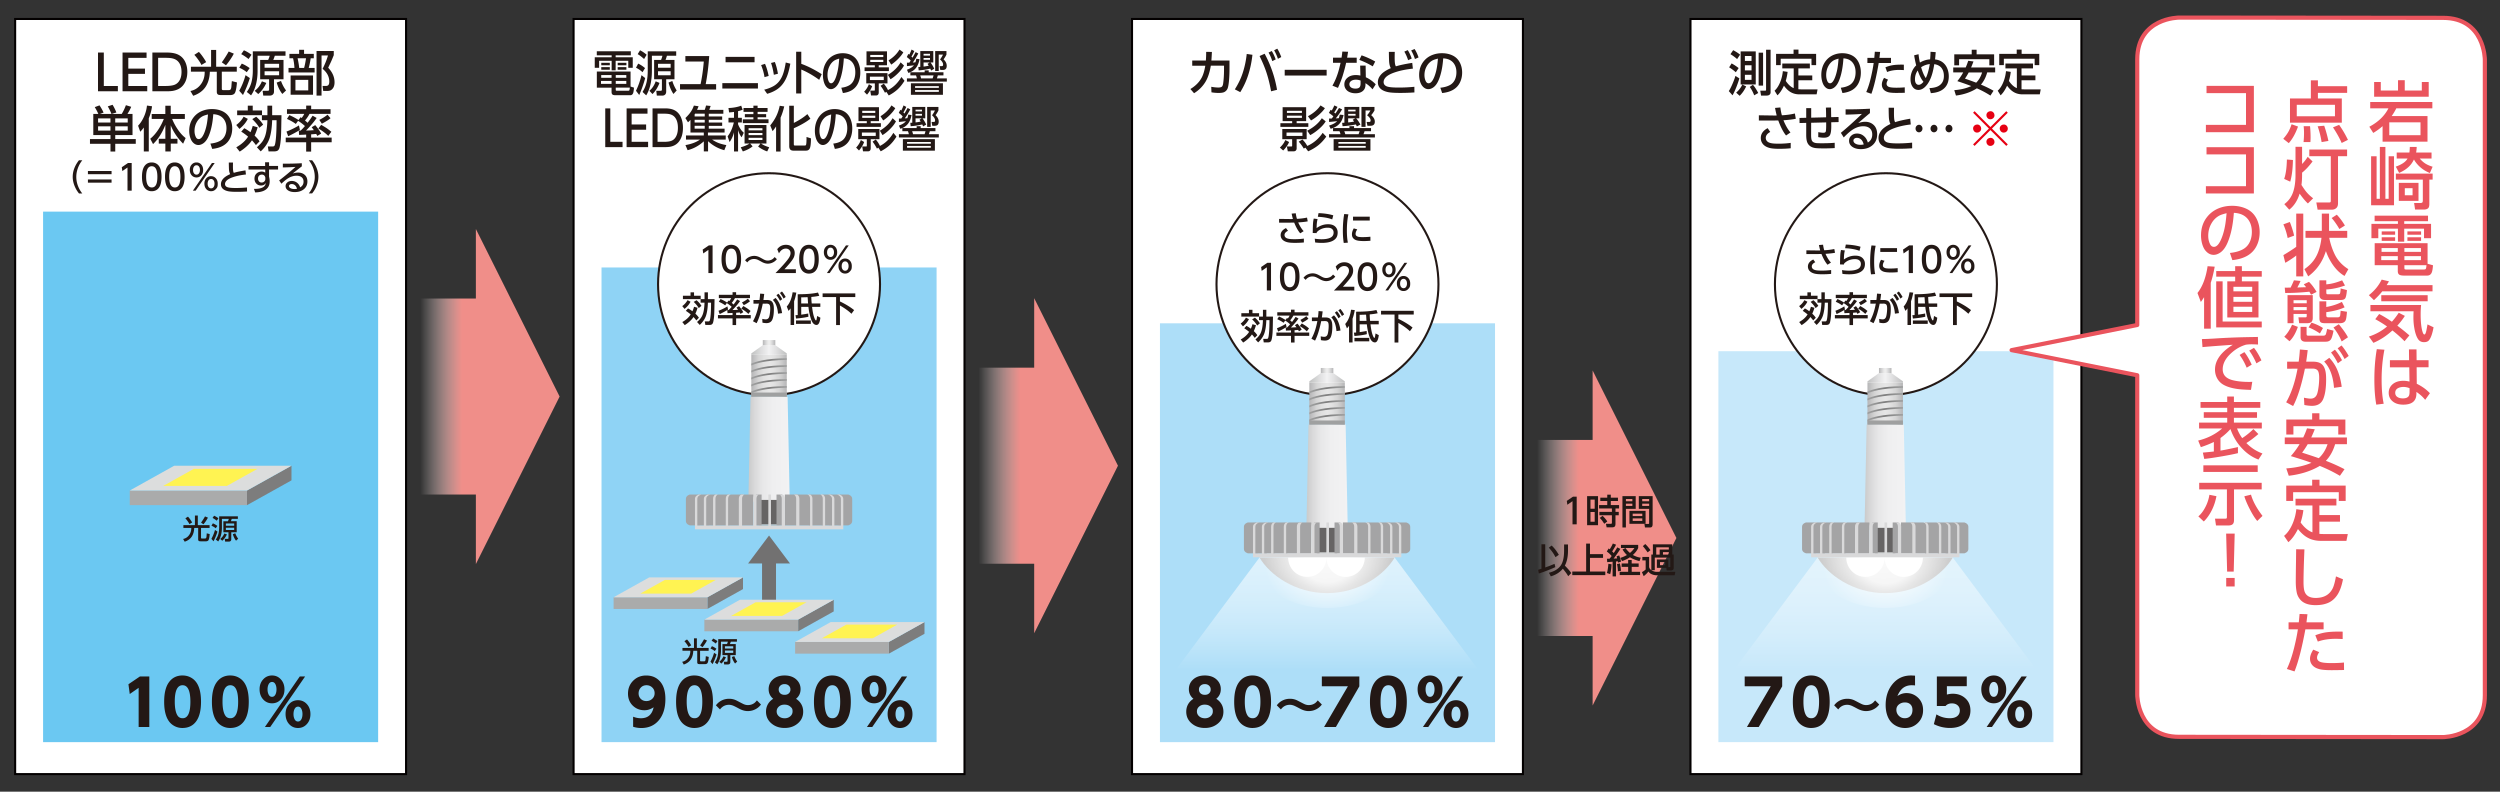 <svg xmlns="http://www.w3.org/2000/svg" xmlns:xlink="http://www.w3.org/1999/xlink" id="a" viewBox="0 0 1200 380"><rect x="0" y="0" width="1200" height="380" fill="#333333" stroke="none"/><defs><linearGradient id="b" x1="201.72" x2="268.62" y1="190.33" y2="190.33" gradientUnits="userSpaceOnUse"><stop offset="0" stop-color="#fff" stop-opacity="0"/><stop offset=".3" stop-color="#f08e89"/></linearGradient><linearGradient xlink:href="#b" id="c" x1="469.71" x2="536.62" y1="223.54" y2="223.54"/><linearGradient xlink:href="#b" id="d" x1="737.77" x2="804.67" y1="258.23" y2="258.23"/><linearGradient id="e" x1="359.21" x2="379.08" y1="215.63" y2="215.63" gradientUnits="userSpaceOnUse"><stop offset="0" stop-color="#c9caca"/><stop offset=".15" stop-color="#d9d9da"/><stop offset=".34" stop-color="#e7e7e8"/><stop offset=".59" stop-color="#efeff0"/><stop offset="1" stop-color="#f2f2f3"/></linearGradient><linearGradient id="f" x1="360.63" x2="377.65" y1="180.36" y2="180.36" gradientUnits="userSpaceOnUse"><stop offset="0" stop-color="#b5b5b6"/><stop offset=".07" stop-color="#c0c0c1"/><stop offset=".21" stop-color="#d5d5d5"/><stop offset=".36" stop-color="#e1e1e1"/><stop offset=".5" stop-color="#e6e6e6"/><stop offset=".64" stop-color="#e1e1e1"/><stop offset=".79" stop-color="#d5d5d5"/><stop offset=".93" stop-color="#c0c0c1"/><stop offset="1" stop-color="#b5b5b6"/></linearGradient><linearGradient id="g" x1="360.63" x2="377.65" y1="173.7" y2="173.7" gradientUnits="userSpaceOnUse"><stop offset="0" stop-color="#9fa0a0"/><stop offset=".18" stop-color="#969797"/><stop offset=".48" stop-color="#7e7e7e"/><stop offset=".5" stop-color="#7d7d7d"/><stop offset=".52" stop-color="#7e7e7e"/><stop offset=".82" stop-color="#969797"/><stop offset="1" stop-color="#9fa0a0"/></linearGradient><linearGradient xlink:href="#g" id="h" y1="177.04" y2="177.04"/><linearGradient xlink:href="#g" id="i" y1="180.38" y2="180.38"/><linearGradient xlink:href="#g" id="j" y1="183.72" y2="183.72"/><linearGradient xlink:href="#g" id="k" y1="187.06" y2="187.06"/><linearGradient id="l" x1="360.63" x2="377.66" y1="168" y2="168" gradientUnits="userSpaceOnUse"><stop offset="0" stop-color="#bfc0c0"/><stop offset=".29" stop-color="#dfdfe0"/><stop offset=".5" stop-color="#f2f2f3"/><stop offset=".71" stop-color="#dfdfe0"/><stop offset="1" stop-color="#bfc0c0"/></linearGradient><linearGradient id="m" x1="366.14" x2="372.15" y1="164.46" y2="164.46" gradientUnits="userSpaceOnUse"><stop offset="0" stop-color="#b5b5b6"/><stop offset=".17" stop-color="#cdcdce"/><stop offset=".37" stop-color="#e6e6e6"/><stop offset=".5" stop-color="#efefef"/><stop offset=".63" stop-color="#e6e6e6"/><stop offset=".83" stop-color="#cdcdce"/><stop offset="1" stop-color="#b5b5b6"/></linearGradient><linearGradient id="n" x1="637" x2="637" y1="321.21" y2="262.48" gradientUnits="userSpaceOnUse"><stop offset="0" stop-color="#fff" stop-opacity="0"/><stop offset=".01" stop-color="#fff" stop-opacity=".02"/><stop offset=".18" stop-color="#fff" stop-opacity=".19"/><stop offset=".35" stop-color="#fff" stop-opacity=".34"/><stop offset=".52" stop-color="#fff" stop-opacity=".45"/><stop offset=".68" stop-color="#fff" stop-opacity=".53"/><stop offset=".84" stop-color="#fff" stop-opacity=".58"/><stop offset="1" stop-color="#fff" stop-opacity=".6"/></linearGradient><linearGradient xlink:href="#e" id="q" x1="627.06" x2="646.93" y1="229.03" y2="229.03"/><linearGradient xlink:href="#f" id="r" x1="628.48" x2="645.51" y1="193.76" y2="193.76"/><linearGradient xlink:href="#g" id="s" x1="628.48" x2="645.51" y1="187.1" y2="187.1"/><linearGradient xlink:href="#g" id="t" x1="628.48" x2="645.51" y1="190.44" y2="190.44"/><linearGradient xlink:href="#g" id="u" x1="628.48" x2="645.51" y1="193.78" y2="193.78"/><linearGradient xlink:href="#g" id="v" x1="628.48" x2="645.51" y1="197.13" y2="197.13"/><linearGradient xlink:href="#g" id="w" x1="628.48" x2="645.51" y1="200.47" y2="200.47"/><linearGradient xlink:href="#l" id="x" x1="628.48" x2="645.51" y1="181.4" y2="181.4"/><linearGradient xlink:href="#m" id="y" x1="633.99" x2="640" y1="177.86" y2="177.86"/><linearGradient id="z" x1="904.9" x2="904.9" y1="321.21" y2="262.48" gradientUnits="userSpaceOnUse"><stop offset="0" stop-color="#fff" stop-opacity="0"/><stop offset=".1" stop-color="#fff" stop-opacity=".09"/><stop offset=".29" stop-color="#fff" stop-opacity=".24"/><stop offset=".47" stop-color="#fff" stop-opacity=".35"/><stop offset=".65" stop-color="#fff" stop-opacity=".43"/><stop offset=".83" stop-color="#fff" stop-opacity=".48"/><stop offset="1" stop-color="#fff" stop-opacity=".5"/></linearGradient><linearGradient xlink:href="#e" id="ac" x1="894.96" x2="914.84" y1="229.03" y2="229.03"/><linearGradient xlink:href="#f" id="ad" x1="896.39" x2="913.41" y1="193.76" y2="193.76"/><linearGradient xlink:href="#g" id="ae" x1="896.39" x2="913.41" y1="187.1" y2="187.1"/><linearGradient xlink:href="#g" id="af" x1="896.39" x2="913.41" y1="190.44" y2="190.44"/><linearGradient xlink:href="#g" id="ag" x1="896.39" x2="913.41" y1="193.78" y2="193.78"/><linearGradient xlink:href="#g" id="ah" x1="896.39" x2="913.41" y1="197.13" y2="197.13"/><linearGradient xlink:href="#g" id="ai" x1="896.39" x2="913.41" y1="200.47" y2="200.47"/><linearGradient xlink:href="#l" id="aj" x1="896.39" x2="913.41" y1="181.4" y2="181.4"/><linearGradient xlink:href="#m" id="ak" x1="901.9" x2="907.9" y1="177.86" y2="177.86"/><radialGradient id="o" cx="637.26" cy="264.2" r="17.69" fx="637.26" fy="264.2" gradientTransform="rotate(89.34 747.703 373.415)scale(1 1.83)" gradientUnits="userSpaceOnUse"><stop offset="0" stop-color="#efefef"/><stop offset=".36" stop-color="#e1e1e1"/><stop offset="1" stop-color="#cdcdcd"/></radialGradient><radialGradient id="p" cx="644.55" cy="266.99" r="21.48" fx="644.55" fy="266.99" gradientTransform="matrix(0 1.18 -1.41 0 1013.68 -490.48)" gradientUnits="userSpaceOnUse"><stop offset=".37" stop-color="#fff" stop-opacity=".8"/><stop offset=".56" stop-color="#fff" stop-opacity=".5"/><stop offset="1" stop-color="#fff" stop-opacity="0"/></radialGradient><radialGradient xlink:href="#o" id="aa" cx="905.17" fx="905.17" gradientTransform="rotate(89.34 1015.62 373.424)scale(1 1.83)"/><radialGradient xlink:href="#p" id="ab" cx="905.94" fx="905.94" gradientTransform="matrix(0 1.18 -1.41 0 1281.58 -798.22)"/><style>.bw{fill:#ea545d}.by{fill:#9fa0a0}.bz{stroke:#231815}.bz,.ca,.cb{fill:#fff}.ce{fill:#231815}.cf{fill:#a4a4a5}.ca{stroke:#030000}.cg{fill:#7d7d7d}.ch{fill:#dcdddd}.ci{fill:#fff352}.cj{fill:#d9d9da}.cl{fill:#aaabab}.cm{fill:#666464}</style></defs><path d="M228.41 143.28h-26.69v94.11h26.7v33.36l40.2-80.41-40.2-80.42v33.36z" style="fill:url(#b)"/><path d="M496.41 176.49h-26.7v94.11h26.7v33.36l40.21-80.42-40.21-80.41z" style="fill:url(#c)"/><path d="M764.46 211.17h-26.69v94.11h26.69v33.36l40.21-80.41-40.21-80.42z" style="fill:url(#d)"/><path d="M7.27 9.1h187.64v362.47H7.27zM275.32 9.1h187.64v362.47H275.32zM543.37 9.1h187.64v362.47H543.37zM811.43 9.1h187.64v362.47H811.43z" class="ca"/><path d="M20.68 101.58h160.83v254.65H20.68z" style="fill:#6bc8f2"/><path d="M288.73 128.39h160.83v227.84H288.73z" style="fill:#8fd3f5"/><path d="M556.78 155.19h160.83v201.04H556.78z" style="fill:#addef8"/><path d="M824.83 168.59h160.83v187.64H824.83z" style="fill:#c7e8fa"/><path d="M369.14 189.7c29.42 0 53.27-23.85 53.27-53.27s-23.85-53.28-53.27-53.28-53.27 23.85-53.27 53.28 23.85 53.27 53.27 53.27ZM637.19 189.7c29.42 0 53.27-23.85 53.27-53.27s-23.85-53.28-53.27-53.28-53.27 23.85-53.27 53.28 23.85 53.27 53.27 53.27ZM905.24 189.7c29.42 0 53.27-23.85 53.27-53.27s-23.85-53.28-53.27-53.28-53.27 23.85-53.27 53.28 23.85 53.27 53.27 53.27Z" class="bz"/><path d="m139.91 223.54-21.36 11.91v7.03l21.36-11.91z" class="cg"/><path d="M62.28 235.45h56.27v7.02H62.28z" class="cl"/><path d="m83.63 223.54-21.35 11.91h56.27l21.36-11.91z" class="ch"/><path d="M123.54 225.07H92.99l-14.68 8.19h30.55z" class="ci"/><path d="M372.49 270.45h6.7l-10.05-13.4-10.05 13.4h6.7v23.46h6.7z" style="fill:#727171"/><path d="m356.64 277.15-17.09 9.53v5.62l17.09-9.53z" class="cg"/><path d="M294.53 286.68h45.02v5.62h-45.02z" class="cl"/><path d="m311.62 277.15-17.09 9.53h45.02l17.09-9.53z" class="ch"/><path d="m319.1 278.37-11.74 6.55h24.44l11.74-6.55z" class="ci"/><path d="M383.11 297.4v5.62l17.08-9.53v-5.61z" class="cg"/><path d="M338.09 297.4h45.01v5.62h-45.01z" class="cl"/><path d="m355.18 287.87-17.09 9.53h45.02l17.08-9.53z" class="ch"/><path d="M387.1 289.1h-24.44l-11.74 6.55h24.44z" class="ci"/><path d="m443.75 298.6-17.08 9.53v5.62l17.08-9.53z" class="cg"/><path d="M381.65 308.13h45.02v5.62h-45.02z" class="cl"/><path d="m398.74 298.6-17.09 9.52h45.01l17.09-9.52z" class="ch"/><path d="m406.22 299.82-11.75 6.55h24.45l11.74-6.55z" class="ci"/><path d="m360.24 190.42-1.03 50.41h19.87l-1.03-50.41z" style="fill:url(#e)"/><path d="M364.16 239.96h9.88v11.65h-9.88z" class="cm"/><path d="M364.16 251.61h9.88v.67h-9.88z" class="cl"/><path d="M336.63 250.09v-10.63c0-1.63-1.54-2.09-1.54-2.09h-3.95s-1.91.46-1.91 2.09v10.63c0 1.64 1.91 2.09 1.91 2.09h4.67s.82-.45.82-2.09M362.86 237.37h2.71v14.91h-2.71z" class="cf"/><path d="M340.2 252.28h-6.08v-13.27l.78-.82.64-.82h4.66z" class="cf"/><path d="M343.88 252.28h-5.25v-13.46l.63-.63.64-.82h3.98z" class="cf"/><path d="M350.05 252.28h-7.17v-13.36l.56-1.19 1.18-.36h5.43z" class="cf"/><path d="M356.22 252.28h-7.17v-13.09l.39-1.36 1.45-.46h5.33z" class="cf"/><path d="M355.92 237.37h5.63v14.91h-5.63zM401.66 250.09v-10.63c0-1.63 1.54-2.09 1.54-2.09h3.95s1.91.46 1.91 2.09v10.63c0 1.64-1.91 2.09-1.91 2.09h-4.67s-.82-.45-.82-2.09M372.72 237.37h2.71v14.91h-2.71z" class="cf"/><path d="M398.09 252.28h6.07v-13.27l-.77-.82-.64-.82h-4.66z" class="cf"/><path d="M394.4 252.28h5.25v-13.46l-.63-.63-.63-.82h-3.99z" class="cf"/><path d="M388.23 252.28h7.18v-13.36l-.57-1.19-1.18-.36h-5.43z" class="cf"/><path d="M382.06 252.28h7.18v-13.09l-.4-1.36-1.45-.46h-5.33z" class="cf"/><path d="M376.73 237.37h5.63v14.91h-5.63z" class="cf"/><path d="M368.8 254.09h35.97v-1.81h-71.19v1.81h35.97M376.79 252.28v-12.81c0-1.64-1.09-2.09-1.09-2.09h-1.55s1.09.46 1.09 2.09v12.81h1.54ZM383.7 252.28v-12.81c0-1.64-1.09-2.09-1.09-2.09h-1.54s1.09.46 1.09 2.09v12.81zM389.97 252.28v-12.81c0-1.64-1.09-2.09-1.09-2.09h-1.13s1.09.46 1.09 2.09v12.81zM396.06 252.28v-12.81c0-1.64-1.09-2.09-1.09-2.09h-1.13s1.09.46 1.09 2.09v12.81zM400.5 252.28v-12.81c0-1.64-1.91-2.09-1.91-2.09h-1.13s1.91.46 1.91 2.09v12.81zM404.77 252.28v-12.81c0-1.64-1.91-2.09-1.91-2.09h-1.13s1.91.46 1.91 2.09v12.81zM361.55 252.28v-12.81c0-1.64 1.09-2.09 1.09-2.09h1.55s-1.09.46-1.09 2.09v12.81h-1.54ZM354.64 252.28v-12.81c0-1.64 1.09-2.09 1.09-2.09h1.55s-1.09.46-1.09 2.09v12.81h-1.54ZM348.37 252.28v-12.81c0-1.64 1.09-2.09 1.09-2.09h1.13s-1.09.46-1.09 2.09v12.81zM342.28 252.28v-12.81c0-1.64 1.09-2.09 1.09-2.09h1.13s-1.09.46-1.09 2.09v12.81zM337.85 252.28v-12.81c0-1.64 1.91-2.09 1.91-2.09h1.13s-1.91.46-1.91 2.09v12.81zM333.58 252.28v-12.81c0-1.64 1.91-2.09 1.91-2.09h1.13s-1.91.46-1.91 2.09v12.81zM368.8 237.37h1.27v14.91h-1.27z" class="cj"/><path d="M360.63 170.3v20.12h17.02V170.3z" style="fill:url(#f)"/><path d="M360.63 174.54v.93c1.56-.8 6.26-2.59 17.02-2.71v-.83c-10.19.12-15.04 1.68-17.02 2.61" style="fill:url(#g)"/><path d="M360.63 177.88v.93c1.56-.8 6.26-2.59 17.02-2.71v-.83c-10.19.12-15.04 1.68-17.02 2.61" style="fill:url(#h)"/><path d="M360.63 181.22v.93c1.56-.8 6.26-2.59 17.02-2.71v-.82c-10.19.11-15.04 1.68-17.02 2.61" style="fill:url(#i)"/><path d="M360.63 184.56v.93c1.56-.81 6.26-2.59 17.02-2.71v-.82c-10.19.11-15.04 1.68-17.02 2.61" style="fill:url(#j)"/><path d="M360.63 187.91v.93c1.56-.8 6.26-2.59 17.02-2.71v-.83c-10.19.11-15.04 1.68-17.02 2.61" style="fill:url(#k)"/><path d="M369.14 165.69h-3l-5.51 3.94v.67h17.03v-.67l-5.51-3.94z" style="fill:url(#l)"/><path d="M366.14 163.23h6.01v2.46h-6.01z" style="fill:url(#m)"/><path d="M360.63 188.43h17.02v1.99h-17.02z" class="by"/><path d="m608.39 262.48-43.77 58.73h144.75l-43.77-58.73z" style="fill:url(#n)"/><path d="M604.55 267.59c4.91 8.39 17.14 17.1 32.45 17.1s27.54-8.7 32.45-17.1z" style="fill:url(#o)"/><path d="M636.7 267.59c0 5.15-4.12 9.32-9.2 9.32s-9.2-4.17-9.2-9.32z" class="cb"/><path d="M655.1 267.59c0 5.15-4.12 9.32-9.2 9.32s-9.2-4.17-9.2-9.32z" class="cb"/><ellipse cx="637.03" cy="270.91" rx="32.69" ry="20.93" style="fill:url(#p)"/><path d="m628.09 203.82-1.03 50.42h19.87l-1.03-50.42z" style="fill:url(#q)"/><path d="M632.01 253.36h9.88v11.65h-9.88z" class="cm"/><path d="M632.01 265.01h9.88v.67h-9.88z" class="cl"/><path d="M604.48 263.5v-10.63c0-1.63-1.54-2.09-1.54-2.09h-3.95s-1.91.46-1.91 2.09v10.63c0 1.64 1.91 2.09 1.91 2.09h4.67s.82-.45.82-2.09M630.71 250.77h2.71v14.91h-2.71z" class="cf"/><path d="M608.05 265.68h-6.08v-13.27l.78-.82.64-.82h4.66z" class="cf"/><path d="M611.74 265.68h-5.26v-13.45l.64-.64.63-.82h3.99z" class="cf"/><path d="M617.91 265.68h-7.18v-13.36l.57-1.18 1.18-.37h5.43z" class="cf"/><path d="M624.07 265.68h-7.17v-13.09l.39-1.36 1.46-.46h5.32z" class="cf"/><path d="M623.78 250.77h5.63v14.91h-5.63zM669.51 263.5v-10.63c0-1.63 1.54-2.09 1.54-2.09H675s1.91.46 1.91 2.09v10.63c0 1.64-1.91 2.09-1.91 2.09h-4.67s-.82-.45-.82-2.09M640.57 250.77h2.71v14.91h-2.71z" class="cf"/><path d="M665.94 265.68h6.08v-13.27l-.78-.82-.64-.82h-4.66z" class="cf"/><path d="M662.25 265.68h5.26v-13.45l-.64-.64-.63-.82h-3.99z" class="cf"/><path d="M656.08 265.68h7.18v-13.36l-.57-1.18-1.18-.37h-5.43z" class="cf"/><path d="M649.92 265.68h7.17v-13.09l-.39-1.36-1.45-.46h-5.33z" class="cf"/><path d="M644.59 250.77h5.63v14.91h-5.63z" class="cf"/><path d="M636.65 267.5h35.97v-1.82h-71.19v1.82h35.97M644.65 265.68v-12.81c0-1.64-1.09-2.09-1.09-2.09h-1.55s1.09.46 1.09 2.09v12.81h1.54ZM651.55 265.68v-12.81c0-1.64-1.09-2.09-1.09-2.09h-1.54s1.09.46 1.09 2.09v12.81zM657.83 265.68v-12.81c0-1.64-1.09-2.09-1.09-2.09h-1.13s1.09.46 1.09 2.09v12.81zM663.91 265.68v-12.81c0-1.64-1.09-2.09-1.09-2.09h-1.13s1.09.46 1.09 2.09v12.81zM668.35 265.68v-12.81c0-1.64-1.91-2.09-1.91-2.09h-1.13s1.91.46 1.91 2.09v12.81zM672.62 265.68v-12.81c0-1.64-1.91-2.09-1.91-2.09h-1.13s1.91.46 1.91 2.09v12.81zM629.4 265.68v-12.81c0-1.64 1.09-2.09 1.09-2.09h1.55s-1.09.46-1.09 2.09v12.81h-1.54ZM622.5 265.68v-12.81c0-1.64 1.09-2.09 1.09-2.09h1.55s-1.09.46-1.09 2.09v12.81h-1.54ZM616.22 265.68v-12.81c0-1.64 1.09-2.09 1.09-2.09h1.13s-1.09.46-1.09 2.09v12.81zM610.14 265.68v-12.81c0-1.64 1.09-2.09 1.09-2.09h1.13s-1.09.46-1.09 2.09v12.81zM605.7 265.68v-12.81c0-1.64 1.91-2.09 1.91-2.09h1.13s-1.91.46-1.91 2.09v12.81zM601.43 265.68v-12.81c0-1.64 1.91-2.09 1.91-2.09h1.13s-1.91.46-1.91 2.09v12.81zM636.65 250.77h1.27v14.91h-1.27z" class="cj"/><path d="M628.48 183.71v20.11h17.03v-20.11z" style="fill:url(#r)"/><path d="M628.48 187.94v.93c1.56-.8 6.26-2.59 17.02-2.71v-.83c-10.19.12-15.04 1.68-17.02 2.61" style="fill:url(#s)"/><path d="M628.48 191.28v.93c1.56-.8 6.26-2.59 17.02-2.71v-.83c-10.19.12-15.04 1.68-17.02 2.61" style="fill:url(#t)"/><path d="M628.48 194.62v.93c1.56-.8 6.26-2.59 17.02-2.71v-.82c-10.19.11-15.04 1.68-17.02 2.61" style="fill:url(#u)"/><path d="M628.48 197.97v.93c1.56-.81 6.26-2.59 17.02-2.71v-.82c-10.19.11-15.04 1.68-17.02 2.61" style="fill:url(#v)"/><path d="M628.48 201.31v.93c1.56-.8 6.26-2.59 17.02-2.71v-.83c-10.19.11-15.04 1.68-17.02 2.61" style="fill:url(#w)"/><path d="M637 179.09h-3.01l-5.51 3.95v.67h17.03v-.67l-5.51-3.95z" style="fill:url(#x)"/><path d="M633.99 176.63H640v2.46h-6.01z" style="fill:url(#y)"/><path d="M628.48 201.83h17.02v1.99h-17.02z" class="by"/><path d="m876.29 262.48-43.76 58.73h144.74l-43.77-58.73z" style="fill:url(#z)"/><path d="M872.45 267.59c4.91 8.39 17.14 17.1 32.45 17.1s27.54-8.7 32.45-17.1z" style="fill:url(#aa)"/><path d="M904.61 267.59c0 5.15-4.12 9.32-9.2 9.32s-9.2-4.17-9.2-9.32z" class="cb"/><path d="M923.01 267.59c0 5.15-4.12 9.32-9.2 9.32s-9.2-4.17-9.2-9.32z" class="cb"/><ellipse cx="904.93" cy="270.91" rx="32.69" ry="20.93" style="fill:url(#ab)"/><path d="m895.99 203.82-1.03 50.42h19.88l-1.03-50.42z" style="fill:url(#ac)"/><path d="M899.92 253.36h9.88v11.65h-9.88z" class="cm"/><path d="M899.92 265.01h9.88v.67h-9.88z" class="cl"/><path d="M872.38 263.5v-10.63c0-1.63-1.54-2.09-1.54-2.09h-3.95s-1.91.46-1.91 2.09v10.63c0 1.64 1.91 2.09 1.91 2.09h4.67s.82-.45.82-2.09M898.61 250.77h2.71v14.91h-2.71z" class="cf"/><path d="M875.95 265.68h-6.07v-13.27l.77-.82.64-.82h4.66z" class="cf"/><path d="M879.64 265.68h-5.25v-13.45l.63-.64.63-.82h3.99z" class="cf"/><path d="M885.81 265.68h-7.18v-13.36l.57-1.18 1.18-.37h5.43z" class="cf"/><path d="M891.98 265.68h-7.18v-13.09l.4-1.36 1.45-.46h5.33z" class="cf"/><path d="M891.68 250.77h5.63v14.91h-5.63zM937.41 263.5v-10.63c0-1.63 1.54-2.09 1.54-2.09h3.95s1.91.46 1.91 2.09v10.63c0 1.64-1.91 2.09-1.91 2.09h-4.67s-.82-.45-.82-2.09M908.48 250.77h2.71v14.91h-2.71z" class="cf"/><path d="M933.84 265.68h6.08v-13.27l-.78-.82-.64-.82h-4.66z" class="cf"/><path d="M930.16 265.68h5.25v-13.45l-.63-.64-.64-.82h-3.98z" class="cf"/><path d="M923.99 265.68h7.18v-13.36l-.57-1.18-1.18-.37h-5.43z" class="cf"/><path d="M917.82 265.68h7.17v-13.09l-.39-1.36-1.45-.46h-5.33z" class="cf"/><path d="M912.49 250.77h5.63v14.91h-5.63z" class="cf"/><path d="M904.55 267.5h35.98v-1.82h-71.2v1.82h35.97M912.55 265.68v-12.81c0-1.64-1.09-2.09-1.09-2.09h-1.55s1.09.46 1.09 2.09v12.81h1.54ZM919.46 265.68v-12.81c0-1.64-1.09-2.09-1.09-2.09h-1.54s1.09.46 1.09 2.09v12.81zM925.73 265.68v-12.81c0-1.64-1.09-2.09-1.09-2.09h-1.13s1.09.46 1.09 2.09v12.81zM931.82 265.68v-12.81c0-1.64-1.09-2.09-1.09-2.09h-1.13s1.09.46 1.09 2.09v12.81zM936.25 265.68v-12.81c0-1.64-1.91-2.09-1.91-2.09h-1.13s1.91.46 1.91 2.09v12.81zM940.52 265.68v-12.81c0-1.64-1.91-2.09-1.91-2.09h-1.13s1.91.46 1.91 2.09v12.81zM897.31 265.68v-12.81c0-1.64 1.09-2.09 1.09-2.09h1.55s-1.09.46-1.09 2.09v12.81h-1.54ZM890.4 265.68v-12.81c0-1.64 1.09-2.09 1.09-2.09h1.55s-1.09.46-1.09 2.09v12.81h-1.54ZM884.13 265.68v-12.81c0-1.64 1.09-2.09 1.09-2.09h1.13s-1.09.46-1.09 2.09v12.81zM878.04 265.68v-12.81c0-1.64 1.09-2.09 1.09-2.09h1.13s-1.09.46-1.09 2.09v12.81zM873.6 265.68v-12.81c0-1.64 1.91-2.09 1.91-2.09h1.13s-1.91.46-1.91 2.09v12.81zM869.33 265.68v-12.81c0-1.64 1.91-2.09 1.91-2.09h1.13s-1.91.46-1.91 2.09v12.81zM904.55 250.77h1.27v14.91h-1.27z" class="cj"/><path d="M896.39 183.71v20.11h17.02v-20.11z" style="fill:url(#ad)"/><path d="M896.39 187.94v.93c1.56-.8 6.26-2.59 17.02-2.71v-.83c-10.19.12-15.04 1.68-17.02 2.61" style="fill:url(#ae)"/><path d="M896.39 191.28v.93c1.56-.8 6.26-2.59 17.02-2.71v-.83c-10.19.12-15.04 1.68-17.02 2.61" style="fill:url(#af)"/><path d="M896.39 194.62v.93c1.56-.8 6.26-2.59 17.02-2.71v-.82c-10.19.11-15.04 1.68-17.02 2.61" style="fill:url(#ag)"/><path d="M896.39 197.97v.93c1.56-.81 6.26-2.59 17.02-2.71v-.82c-10.19.11-15.04 1.68-17.02 2.61" style="fill:url(#ah)"/><path d="M896.39 201.31v.93c1.56-.8 6.26-2.59 17.02-2.71v-.83c-10.19.11-15.04 1.68-17.02 2.61" style="fill:url(#ai)"/><path d="M904.9 179.09h-3l-5.51 3.95v.67h17.02v-.67l-5.51-3.95z" style="fill:url(#aj)"/><path d="M901.9 176.63h6.01v2.46h-6.01z" style="fill:url(#ak)"/><path d="M896.39 201.83h17.02v1.99h-17.02z" class="by"/><path d="M1192.73 333.71V28.67s0-20.1-20.1-20.1l-126.65-.13s-20.1 0-20.1 20.1V156l-60.31 12.06 60.31 12.06v153.46s0 20.1 20.1 20.1l126.65.13s20.1 0 20.1-20.1" style="fill:#fff;stroke:#ea545d;stroke-linecap:round;stroke-linejoin:round;stroke-width:2px"/><path d="M47.04 25.22h2.79v16.06h6.75v2.54h-9.54zM61.59 32.94h8v2.52h-8v5.82h9.09v2.54H58.82v-18.6h11.53v2.54h-8.76zM73.14 43.82v-18.6h6.92c1.89 0 3.47.23 4.74.7 1.85.69 3.22 1.95 4.09 3.76.69 1.44 1.03 3.05 1.03 4.84 0 2.73-.73 4.94-2.19 6.61-1.18 1.34-2.82 2.18-4.94 2.52-.75.11-1.72.17-2.91.17h-6.75Zm2.77-2.55h3.42c1.96 0 3.43-.19 4.41-.56 1.23-.47 2.14-1.37 2.73-2.69.44-.98.66-2.15.66-3.5 0-2.05-.5-3.66-1.49-4.83-.82-.98-2.03-1.57-3.61-1.79-.66-.09-1.52-.14-2.59-.14H75.9v13.51ZM91.62 32.03h9.7v-8.07h2.44v8.07h9.9v2.38h-7.19v8.17c0 .45.21.68.62.68h2.79c.29 0 .54-.09.74-.27.27-.26.44-.91.49-1.96 0-.14.05-.68.13-1.63.02-.11.03-.26.05-.47l2.46.63q-.345 3.99-1.02 5.1c-.4.66-1.18.98-2.32.98h-3.94c-.95 0-1.57-.09-1.84-.27-.38-.24-.57-.7-.57-1.36v-9.59h-3.33c-.09 2.83-.75 5.21-1.98 7.13-1.28 2.01-3.28 3.49-6.02 4.43l-1.32-2.3c1.78-.37 3.25-1.21 4.41-2.5q2.43-2.67 2.43-6.54v-.23h-6.61v-2.38Zm1.65-5.7 2.19-1.42c.56.56 1.2 1.36 1.92 2.39.78 1.11 1.3 1.95 1.56 2.53l-2.27 1.36c-.21-.56-.69-1.36-1.42-2.39-.75-1.06-1.41-1.89-1.98-2.47m16.5-1.61 2.45 1.02c-.36.78-.92 1.73-1.69 2.86-.79 1.19-1.49 2.1-2.07 2.73l-1.99-1.4c1.36-1.93 2.46-3.67 3.31-5.21ZM119.92 37.47c-.85 2.76-1.94 5.47-3.29 8.14l-1.8-2.04c1.28-2.31 2.29-4.81 3.03-7.49l2.05 1.39Zm-3.86-6.94q1.905.78 3.78 2.16l-1.39 1.97c-1.03-.85-2.23-1.57-3.6-2.15l1.2-1.98Zm1.03-6.39c1.27.54 2.48 1.26 3.63 2.14l-1.41 2.05c-1.36-1.07-2.54-1.85-3.53-2.34l1.31-1.86Zm19.96 2.61h-5.13c-.06.17-.18.5-.35 1.01-.05.15-.18.48-.4 1h4.92v9.29h-4.57v5.92c0 .61-.19 1.08-.57 1.42-.4.34-.89.5-1.49.5h-3.1l-.3-2.31h2.22q.615 0 .78-.18c.08-.09.11-.25.11-.47v-4.88h-4.29v-9.29h3.84c.34-.73.58-1.39.74-2h-5.82v7.46c0 1.84-.19 3.64-.56 5.41q-.795 3.675-2.58 6.15l-2.03-1.65c1.08-1.47 1.84-3.08 2.28-4.84.4-1.64.6-3.44.6-5.41v-9.24h15.7v2.13Zm-9.22 13.05c-.96 2.17-2.26 3.95-3.88 5.35l-1.71-1.57c1.53-1.1 2.69-2.61 3.47-4.55zm6.14-9.19H127v1.9h6.97zm0 3.6H127v1.92h6.97zm1.55 10.89c-1.2-1.51-2.1-3.34-2.7-5.47l2.07-.76c.6 1.69 1.41 3.2 2.42 4.55zM138.92 25.85h4.66v-1.94h2.37v1.94h4.67v2.13h-1.49c-.21 1.52-.53 3.07-.95 4.64h2.84v2.15h-12.53v-2.15h2.84c-.08-1.69-.31-3.23-.66-4.64h-1.75zm11.33 10.37v9.25H139.5v-9.25zm-2.29 2.13h-6.15v5.04h6.15zm-1.08-10.37h-4.03c.38 1.74.64 3.29.77 4.64h2.34c.34-1.2.65-2.74.93-4.64Zm7.45 17.9h-2.39v-21.4h8.27v1.99c-.63 1.57-1.04 2.56-1.23 2.96-.15.35-.64 1.37-1.45 3.07 2.03 2.15 3.05 4.48 3.05 7.01 0 1.49-.41 2.61-1.24 3.38-.31.29-.65.49-1.01.6s-.87.17-1.52.17h-1.67l-.3-2.4h1.53c.63 0 1.06-.18 1.32-.53.24-.34.37-.85.37-1.53 0-2.37-1.07-4.43-3.22-6.17 1.09-2.09 1.95-4.23 2.59-6.41h-3.09v19.29ZM47.19 54.69l-.02-.06c-.38-.92-.94-1.98-1.68-3.21l2.28-.85c.8 1.2 1.45 2.36 1.94 3.47l-1.75.64h5.53l-.03-.09c-.37-1-.95-2.18-1.72-3.53l2.29-.77c.74 1.2 1.35 2.44 1.83 3.71l-2.32.68h4.89c.73-1.18 1.4-2.57 2-4.19l2.55.77q-.615 1.545-1.8 3.42h2.43v10.15h-8.29v1.91h9.85v2.28h-9.85v3.71h-2.29v-3.71h-9.85v-2.28h9.85v-1.91h-8.25V54.68h2.42Zm5.83 2.14h-5.94v1.97h5.94zm0 3.82h-5.94v2.05h5.94zm8.29-3.82h-6v1.97h6zm0 3.82h-6v2.05h6zM69.03 61.21c-.53.74-1.1 1.41-1.71 2.02l-1.04-2.89c1.25-1.32 2.27-2.95 3.06-4.88.66-1.62 1.06-3.21 1.2-4.79l2.44.34q-.36 2.865-1.56 5.79v15.9h-2.39V61.2Zm9.6-4.11h-5.81v-2.37h6.54v-3.99h2.59v3.99h6.78v2.37h-6.1a26.5 26.5 0 0 0 2.21 4.29c1.36 2.13 2.78 3.76 4.27 4.88l-1.21 2.71c-2.75-2.79-4.73-5.74-5.94-8.83v6.46h3.22v2.32h-3.22v3.77h-2.59v-3.77h-3.16v-2.32h3.16v-6.69c-1.5 3.84-3.47 6.93-5.91 9.25l-1.34-2.57c1.49-1.21 2.84-2.77 4.07-4.7.97-1.53 1.79-3.14 2.45-4.82ZM101.85 71.45l-.86-2.53c1.73-.17 3.22-.57 4.46-1.21 1.13-.59 1.97-1.47 2.53-2.65.49-1.05.73-2.24.73-3.55 0-1.69-.41-3.11-1.23-4.24-1.09-1.52-2.79-2.34-5.11-2.45-.29 4.18-1.02 7.65-2.18 10.4-.71 1.7-1.59 2.89-2.65 3.6q-1.17.78-2.28.78c-1.08 0-2.02-.48-2.84-1.44-.54-.63-.96-1.5-1.26-2.63-.23-.89-.34-1.81-.34-2.76q0-3.765 2.13-6.48c1.27-1.61 2.94-2.74 5.02-3.38 1.18-.37 2.45-.56 3.81-.56 1.89 0 3.58.36 5.1 1.09 1.55.75 2.72 1.91 3.52 3.49.71 1.43 1.07 3 1.07 4.71 0 1.79-.37 3.41-1.1 4.86-1.45 2.89-4.29 4.54-8.52 4.97Zm-2.03-16.51c-1.11.27-1.94.54-2.47.81-1.2.62-2.15 1.55-2.86 2.79-.75 1.3-1.12 2.74-1.12 4.33 0 1.07.21 2.03.62 2.89.32.67.79 1.01 1.4 1.01.96 0 1.85-.99 2.66-2.97.73-1.79 1.23-3.84 1.51-6.17.08-.59.17-1.48.27-2.69ZM118.94 57.06c-.82 1.7-2.15 3.31-4.01 4.82L113.4 60q2.25-1.665 3.54-3.99l2 1.04Zm.13 8.52c-1.11-.92-2.21-1.73-3.28-2.4l1.47-1.63c.89.46 1.88 1.1 2.97 1.91.4-.87.76-1.88 1.08-3.04l2.36.69c-.34 1.25-.83 2.58-1.47 4 .94.83 1.73 1.74 2.38 2.73l-1.74 1.8c-.56-.78-1.2-1.55-1.9-2.3-1.32 1.98-3.28 3.79-5.88 5.44l-1.65-2.07c2.53-1.44 4.42-3.14 5.66-5.12Zm9.26-7.89h-2.62v-2.38h-11.88v-2.28h5.11v-2.3h2.37v2.3h4.46v2.28h2.59v-4.58h2.28v4.58h4.46v.54l-.06 2.99c-.05 4.08-.14 6.76-.26 8.06-.19 2.08-.43 3.5-.71 4.28-.23.63-.58 1.05-1.06 1.25-.37.15-.8.23-1.27.23h-2.83l-.35-2.37h2.42c.44 0 .74-.2.89-.6.27-.69.49-2.15.65-4.35.15-2.09.23-4.64.23-7.65h-2.12c-.11 3.55-.53 6.44-1.25 8.67-.73 2.24-2.14 4.34-4.24 6.3l-1.82-1.97c1.12-1 1.96-1.88 2.52-2.63.94-1.26 1.59-2.89 1.96-4.89.31-1.65.49-3.47.55-5.47Zm-5.35-1.65c1.38 1.18 2.49 2.45 3.32 3.79l-1.83 1.51c-.67-1.24-1.8-2.63-3.38-4.17zM146.96 64.6l-1.34.07-1.34.06-.71.05-.15-2.1h.88c.57-.5 1.26-1.22 2.07-2.18-1.03-.94-2.09-1.75-3.18-2.44l-.11-.07-1.09 1.51c-1.14-.86-2.55-1.66-4.25-2.41l1.15-1.83c1.35.57 2.73 1.29 4.15 2.19l.26.17.97-1.36c.18.13.36.25.53.37.49-.59.9-1.24 1.24-1.96h-8.29v-2.24h9.22v-1.74h2.39v1.74h9.31v2.24h-10.09c-.58 1.09-1.31 2.15-2.18 3.17.48.4.9.76 1.25 1.1.87-1.11 1.67-2.24 2.4-3.41l1.95 1.09c-1.24 1.82-2.94 3.83-5.1 6.04q1.905-.03 3.75-.18c-.33-.47-.68-.93-1.05-1.4l1.72-1.03c1.26 1.5 2.21 2.86 2.84 4.08l-1.86 1.12a18 18 0 0 0-.52-.97q-.9.105-2.43.21v1.55h9.85v2.26h-9.85v4.48h-2.39V68.3h-9.81v-2.26h9.81v-1.42Zm-8.65.78-.8-2.23c.89-.33 1.96-.8 3.22-1.42q1.65-.825 2.76-1.53l.45 2.11c-.61.44-1.54.99-2.79 1.67-1.21.64-2.15 1.11-2.83 1.41Zm15.86-5.46q1.935 1.14 2.61 1.59c.62.42 1.37 1 2.27 1.75l-1.49 1.98c-1.1-1.14-2.69-2.33-4.76-3.58zm4.49-3.19c-.89.78-2.27 1.66-4.16 2.65l-1.24-1.83c1.76-.9 3.07-1.74 3.95-2.51l1.44 1.7ZM37.89 92.83c-.63-.79-1.15-1.58-1.55-2.38-.96-1.88-1.44-3.73-1.44-5.56 0-2.12.61-4.21 1.83-6.28.32-.53.7-1.08 1.16-1.67h1.61c-.66.83-1.19 1.68-1.6 2.54-.85 1.79-1.28 3.59-1.28 5.42 0 2.13.55 4.18 1.66 6.17.32.57.72 1.16 1.21 1.78h-1.61ZM42.2 82.09h11.35v1.54H42.2zm0 4.05h11.35v1.55H42.2zM58.45 80.27l2.99-2.03h1.77v13.28H61.2V80.4l-2.48 1.72-.26-1.86ZM72.84 77.97c.92 0 1.75.25 2.48.74q2.22 1.5 2.22 6.18c0 2.27-.4 3.98-1.19 5.12-.82 1.19-2.01 1.78-3.56 1.78-.89 0-1.7-.25-2.42-.74-1.48-1.01-2.22-3.06-2.22-6.17 0-2.28.4-4 1.19-5.14.82-1.18 1.99-1.77 3.5-1.77m0 1.82c-1.79 0-2.69 1.68-2.69 5.04s.91 5.15 2.73 5.15 2.66-1.7 2.66-5.1-.9-5.09-2.7-5.09M83.9 77.97c.92 0 1.75.25 2.48.74q2.22 1.5 2.22 6.18c0 2.27-.4 3.98-1.19 5.12-.82 1.19-2.01 1.78-3.56 1.78-.89 0-1.7-.25-2.42-.74-1.48-1.01-2.22-3.06-2.22-6.17 0-2.28.4-4 1.19-5.14.82-1.18 1.99-1.77 3.5-1.77m0 1.82c-1.79 0-2.69 1.68-2.69 5.04s.91 5.15 2.73 5.15 2.66-1.7 2.66-5.1-.9-5.09-2.7-5.09M94.31 77.97c.92 0 1.68.34 2.3 1.02.6.67.9 1.54.9 2.59s-.3 1.91-.9 2.58c-.61.68-1.37 1.02-2.29 1.02s-1.7-.34-2.31-1.02c-.6-.68-.9-1.55-.9-2.63s.3-1.88.9-2.54c.62-.68 1.39-1.02 2.3-1.02m-1.74 13.56 9.15-13.28h1.33L93.9 91.53zm1.74-12.2c-.56 0-.99.26-1.29.77q-.36.6-.36 1.5c0 .64.14 1.16.43 1.57.31.44.71.66 1.23.66.56 0 .99-.26 1.3-.77.23-.39.35-.88.35-1.48 0-.66-.14-1.19-.43-1.6q-.465-.66-1.23-.66Zm7 5.24c.92 0 1.68.34 2.3 1.03q.9 1.005.9 2.58c0 1.575-.3 1.91-.9 2.58-.61.69-1.37 1.03-2.29 1.03s-1.7-.34-2.31-1.03c-.6-.68-.9-1.55-.9-2.63s.3-1.87.9-2.54c.62-.69 1.39-1.03 2.3-1.03Zm0 1.36c-.56 0-.99.25-1.29.76-.24.4-.36.91-.36 1.51 0 .64.14 1.16.43 1.56.31.44.71.66 1.23.66.56 0 .99-.25 1.29-.76.24-.39.36-.89.36-1.49 0-.66-.14-1.19-.43-1.59q-.465-.66-1.23-.66ZM112.22 82.97c1.41-.43 3.28-.83 5.61-1.19l.21 1.98c-2.37.25-4.46.68-6.25 1.29-1.52.52-2.57 1.12-3.16 1.79-.41.47-.62.97-.62 1.51 0 .64.32 1.12.95 1.42.63.31 2.03.47 4.18.47 1.81 0 3.62-.09 5.42-.26l.02 1.94c-1.63.11-3.25.16-4.86.16-1.93 0-3.33-.09-4.2-.28-2.31-.49-3.47-1.63-3.47-3.42q0-1.305.99-2.49 1.02-1.23 3.45-2.31c-.28-.5-.47-1.15-.56-1.97-.05-.47-.08-1.67-.11-3.6h2.02c-.02.68-.03 1.3-.03 1.87 0 1.35.08 2.24.23 2.67.04.11.1.25.18.41ZM129.14 79.66h4.33v1.72h-4.33v3.39c.2.8.3 1.54.3 2.23 0 2.33-1.06 3.9-3.18 4.72-.99.38-2.25.6-3.78.65l-.58-1.7h.25c2.25 0 3.8-.4 4.63-1.19.44-.41.71-.98.82-1.7-.46.85-1.24 1.27-2.32 1.27-.91 0-1.66-.31-2.25-.94s-.88-1.41-.88-2.36c0-1.09.38-1.96 1.13-2.59.64-.54 1.42-.81 2.36-.81.63 0 1.19.18 1.68.55l-.02-1.51h-8.02v-1.72h7.99l-.03-1.77h1.91v1.77Zm-1.79 5.56c-.22-.93-.77-1.4-1.64-1.4-.66 0-1.16.23-1.51.7-.23.32-.35.71-.35 1.17 0 .62.2 1.12.59 1.51.28.27.66.41 1.14.41q.9 0 1.41-.63c.25-.31.37-.67.37-1.08v-.67ZM135.78 78.56h1.55c2.02 0 4.17-.05 6.47-.16l1.07-.05v1.51c-.33.23-1.25.95-2.76 2.14l-.66.52-.97.76c1.01-.3 1.87-.45 2.57-.45 1.28 0 2.33.35 3.16 1.06.89.76 1.34 1.84 1.34 3.25s-.5 2.6-1.49 3.5c-1.15 1.04-2.67 1.56-4.58 1.56q-2.25 0-3.51-1.02c-.59-.49-.89-1.1-.89-1.84q0-1.05.84-1.77c.56-.47 1.26-.71 2.12-.71 1.16 0 2.15.41 2.97 1.24.48.49.83 1.1 1.05 1.84 1.1-.6 1.64-1.52 1.64-2.76 0-.87-.28-1.55-.83-2.04-.59-.52-1.44-.79-2.56-.79-1.68 0-3.36.64-5.03 1.92-.64.49-1.37 1.12-2.21 1.91L134 86.61c2.37-1.79 4.98-3.96 7.85-6.5l-.73.05c-1.31.09-2.8.15-4.48.19l-.88.02v-1.82Zm6.77 12.04c-.16-.55-.34-.96-.56-1.25-.51-.68-1.18-1.01-2-1.01-.32 0-.58.07-.79.2-.33.2-.49.45-.49.75 0 .4.22.73.65.99.5.31 1.17.46 2 .46.38 0 .78-.04 1.19-.13ZM149.82 92.83h-1.6c.65-.83 1.19-1.68 1.6-2.54.85-1.78 1.27-3.59 1.27-5.41 0-2.13-.55-4.19-1.65-6.17-.32-.57-.72-1.16-1.21-1.78h1.6c.63.79 1.15 1.59 1.56 2.39.96 1.88 1.44 3.73 1.44 5.56 0 2.12-.61 4.21-1.83 6.28-.32.53-.71 1.08-1.17 1.66ZM302.79 24.61v1.94h-7.28v.94h8.21v5.05h-2.15V29.2h-6.06v4.56h-1.92V29.2h-6.01v3.34h-2.1v-5.05h8.11v-.94h-7.13v-1.94h16.34Zm-.13 16.93 1.65.53c-.09 1.31-.23 2.2-.42 2.65-.27.66-.73.99-1.36.99h-7.02c-.71 0-1.21-.1-1.48-.3q-.48-.345-.48-1.29v-2.05h-7.07v-7.74h16.19v7.23Zm-9.11-2.68h-5.07v1.4h5.07zm0-2.84h-4.97v1.33h4.97zm-4.94-5.88h4.1v1.19h-4.1zm0 2.07h4.1v1.27h-4.1zm12.02 3.81h-5.07v1.33h5.07zm0 2.84h-5.07v1.4h5.07zm1.68 3.19h-6.76v.84c0 .29.03.47.08.55s.19.11.42.11h5.46c.29 0 .47-.06.55-.17.13-.15.21-.6.25-1.33m-5.82-11.91h4.18v1.19h-4.18zm0 2.07h4.18v1.27h-4.18zM309.69 37.47c-.74 2.76-1.69 5.47-2.86 8.14l-1.56-2.04c1.12-2.31 2-4.81 2.64-7.49zm-3.36-6.94c1.11.52 2.21 1.24 3.29 2.16l-1.21 1.97c-.9-.85-1.94-1.57-3.13-2.15zm.9-6.39c1.1.54 2.16 1.26 3.16 2.14l-1.23 2.05c-1.18-1.07-2.21-1.85-3.07-2.34l1.14-1.86Zm17.36 2.61h-4.46c-.05.17-.16.5-.31 1.01-.04.15-.16.48-.35 1h4.28v9.29h-3.98v5.92c0 .61-.17 1.08-.5 1.42-.35.34-.78.5-1.3.5h-2.7l-.26-2.31h1.93c.36 0 .58-.06.68-.18.07-.09.1-.25.1-.47v-4.88h-3.74v-9.29h3.34c.29-.73.51-1.39.65-2h-5.06v7.46c0 1.84-.16 3.64-.49 5.41-.46 2.45-1.21 4.5-2.24 6.15l-1.76-1.65c.94-1.47 1.6-3.08 1.98-4.84.35-1.64.52-3.44.52-5.41v-9.24h13.66v2.13Zm-8.02 13.05c-.84 2.17-1.96 3.95-3.38 5.35l-1.48-1.57c1.33-1.1 2.34-2.61 3.02-4.55zm5.34-9.19h-6.07v1.9h6.07zm0 3.6h-6.07v1.92h6.07zm1.35 10.89c-1.04-1.51-1.83-3.34-2.35-5.47l1.8-.76c.52 1.69 1.23 3.2 2.1 4.55zM338.75 40.37h4.99v2.59h-17.33v-2.59h9.87c.72-3.37 1.23-6.98 1.54-10.85h-8.84v-2.6h11.44q-.465 7.125-1.68 13.44ZM346.72 39.9h17.09v2.6h-17.09zm1.55-12.61h13.92v2.61h-13.92zM367.2 30.64c.67 1.47 1.26 3.41 1.76 5.82l-2 .56c-.27-1.85-.81-3.77-1.62-5.78zm12.16-.09c-.33 1.82-.7 3.4-1.12 4.73-1.14 3.63-3.02 6.25-5.66 7.88-1.3.8-2.75 1.42-4.34 1.87l-1.42-1.99c1.66-.4 3.13-.96 4.4-1.67 2.23-1.23 3.82-3.3 4.77-6.22.48-1.45.86-3.17 1.16-5.15l2.21.56Zm-7.43-.78c.64 1.64 1.14 3.52 1.48 5.63l-1.96.5c-.33-2.18-.79-4.07-1.36-5.68l1.84-.46ZM384.63 30.64c3.08 1.11 6.34 2.77 9.79 4.96l-1.2 2.73c-2.84-2.08-5.71-3.73-8.6-4.95v11.5h-2.47V24.84h2.47v5.81ZM404.58 44.64l-.75-2.53c1.51-.17 2.8-.57 3.88-1.21.98-.59 1.72-1.47 2.2-2.65.43-1.05.64-2.24.64-3.55 0-1.69-.36-3.11-1.07-4.24-.95-1.52-2.43-2.34-4.44-2.45-.25 4.18-.88 7.65-1.89 10.4-.62 1.7-1.38 2.89-2.3 3.6q-1.02.78-1.98.78c-.94 0-1.76-.48-2.47-1.44-.47-.63-.84-1.5-1.1-2.63q-.3-1.335-.3-2.76c0-2.51.62-4.67 1.85-6.48 1.1-1.61 2.56-2.74 4.36-3.38 1.03-.37 2.14-.56 3.32-.56 1.64 0 3.12.36 4.43 1.09 1.35.75 2.37 1.91 3.06 3.49q.93 2.145.93 4.71 0 2.685-.96 4.86c-1.26 2.89-3.73 4.54-7.41 4.97Zm-1.77-16.5c-.97.27-1.69.54-2.15.81q-1.56.93-2.49 2.79c-.65 1.3-.98 2.74-.98 4.33 0 1.07.18 2.03.54 2.89.28.67.68 1.01 1.22 1.01q1.26 0 2.31-2.97c.63-1.79 1.07-3.84 1.32-6.17.07-.59.15-1.48.24-2.69ZM416.17 45.43l-1.38-1.4c1.04-1.1 1.79-2.3 2.27-3.61l1.57.93q-.705 2.04-2.46 4.08m-.23-20.79h9.82v6.69h-3.97v.98h4.88v1.79H415v-1.79h4.91v-.98h-3.99v-6.69Zm3.99 15.38h-4.12V35.1h10.18v4.92h-4.19v4.39c0 .46-.13.82-.4 1.1-.22.21-.51.32-.88.32h-2.42l-.38-2.34h1.79c.19 0 .3-.02.34-.07.05-.05.07-.15.07-.27v-3.13Zm4.28-3.21h-6.65v1.63h6.65zm-.22-10.44h-6.27v1.02h6.27zm0 2.35h-6.27v1.05h6.27zm1.46 15.36-.67.44c-.7-1.33-1.4-2.44-2.11-3.32l1.54-1.04c.82.95 1.5 1.98 2.02 3.09 2.61-1.33 4.76-3.42 6.44-6.29l1.49 1.82c-1.03 1.66-2.15 3.06-3.37 4.18-1.14 1.04-2.53 2-4.19 2.87l-1.16-1.75Zm6.85-14.15 1.61 1.51c-.57 1.13-1.5 2.35-2.79 3.65-1.18 1.19-2.4 2.18-3.67 2.95l-1.27-2.11c2.74-1.63 4.78-3.64 6.11-6.01Zm-.53-6.14 1.82 1.33c-.53.97-1.39 2.05-2.57 3.24-1.06 1.06-2.13 1.95-3.23 2.66l-1.29-2.03c2.32-1.45 4.07-3.18 5.26-5.2ZM439.39 29.92q.285-.825.42-1.71l1.58.19c-.34 1.81-.93 3.23-1.78 4.27q-1.26 1.575-3.6 2.34l-.68-1.53c1.66-.63 2.78-1.34 3.36-2.14l-.48.07c-.82.11-1.78.22-2.88.32v-1.64c.46 0 .84 0 1.13-.01q.3-.42.69-1.02c-.55-.6-1.18-1.15-1.88-1.67l.72-1.5c.23.18.39.29.47.35.43-.78.78-1.6 1.08-2.45l1.33.71c-.39.92-.85 1.81-1.38 2.66.17.17.34.34.52.53.51-.86 1.01-1.76 1.48-2.68l1.29.66c-.76 1.49-1.64 2.94-2.64 4.34l.4-.03c.5-.03.79-.05.86-.06Zm-2.4 4.76h6.85v-.89h1.94v.89h7.08v1.5h-2.7c-.13.53-.29 1.01-.46 1.44h4.78v1.56h-19.15v-1.56h4.77q-.15-.705-.42-1.44h-2.7v-1.5Zm.25 5.29h15.37v5.54h-15.37zm13.4 1.37h-11.4v.84h11.4zm0 1.9h-11.4v.87h11.4zm-4.11-10.3c-1.82.43-3.67.71-5.56.85l-.17-1.63c.29-.02.6-.03.94-.05v-7.59h6.24v5.47h-1.33c.67.89 1.27 1.9 1.78 3.01l-1.48.88c-.13-.31-.27-.62-.42-.95Zm1.58 3.24h-6.42c.17.48.32.96.43 1.44h5.54q.24-.63.45-1.44m-1.71-10.35h-3.09v.85h3.09zm0 2.02h-3.09v.87h3.09zm-.62 3.7c-.19-.31-.38-.6-.57-.89l1.06-.66h-2.96v1.96c.66-.07 1.49-.2 2.47-.4Zm3.09-7.03h5.43v1.68c-.38.81-.84 1.57-1.39 2.29 1.02.96 1.52 1.99 1.52 3.09 0 1.33-.6 1.99-1.8 1.99h-1.29l-.33-1.84h1.17c.34 0 .51-.25.51-.74q0-1.14-1.47-2.46c.54-.69 1.01-1.47 1.42-2.32h-2.05v7.88h-1.71v-9.56ZM290.52 52.02h2.43v16.06h5.87v2.54h-8.3zM303.18 59.74h6.96v2.52h-6.96v5.82h7.91v2.54h-10.32v-18.6h10.03v2.54h-7.62zM313.22 70.62v-18.6h6.02c1.65 0 3.02.23 4.12.7 1.61.69 2.8 1.95 3.56 3.76.6 1.44.9 3.05.9 4.84 0 2.73-.63 4.94-1.9 6.61q-1.53 2.01-4.29 2.52c-.65.11-1.49.17-2.53.17h-5.87Zm2.41-2.54h2.98c1.71 0 2.99-.19 3.84-.56 1.07-.47 1.86-1.37 2.37-2.69.39-.98.58-2.15.58-3.5 0-2.05-.43-3.66-1.3-4.83-.72-.98-1.76-1.57-3.14-1.79-.57-.09-1.32-.14-2.25-.14h-3.08zM341.81 67.01q1.14.75 2.22 1.26c1.3.6 2.83 1.06 4.61 1.37l-.97 2.46c-2.94-.79-5.54-2.23-7.8-4.33v4.91h-2.04v-4.84c-2.34 2.11-4.93 3.53-7.78 4.25l-1.04-2.45c2.87-.5 5.19-1.37 6.96-2.63h-6.7v-1.98h8.55v-1.42h-6.4v-6.08c-.32.36-.71.75-1.19 1.18l-1.25-2.05c1.05-1.01 1.91-1.98 2.57-2.93.59-.85 1.1-1.86 1.51-3.05l2.26.32c-.21.53-.45 1.11-.74 1.74h3.7q.075-.255.36-1.11l.15-.58c.03-.09.06-.23.11-.41l2.21.22c-.05.15-.15.45-.31.89-.17.47-.28.81-.35 1h6.76v1.83h-7v1.32h6.43v1.59h-6.43v1.32h6.43v1.59h-6.43v1.37h7.59v1.84h-7.99v1.42h8.54v1.98h-6.57Zm-8.39-12.1v.98h4.85v-1.32h-4.64l-.05.08-.11.18-.05.07Zm4.85 2.58h-4.85v1.32h4.85zm0 2.9h-4.85v1.37h4.85zM352.31 53.72c-.52.09-1.31.18-2.35.25l-.3-2.12c.96-.02 2.01-.12 3.15-.32q1.725-.315 2.97-.81l.68 1.97q-1.32.495-2.19.66v3.19h1.82v2.24h-1.82v.85c.64 1.69 1.55 3.05 2.75 4.09l-1.05 2.18c-.76-.95-1.33-2.12-1.7-3.49v10.28h-1.95v-9.17c-.16.6-.31 1.11-.46 1.51-.38 1.08-.93 2.13-1.65 3.17l-.96-2.76c1.32-1.63 2.31-3.84 2.99-6.65h-2.57v-2.24h2.65v-2.83Zm7.44 15.19h-2.36V60h10.5v8.91h-2.56c.95.68 2.25 1.27 3.89 1.78l-.96 2c-.69-.22-1.45-.56-2.29-1.01q-1.23-.66-2.07-1.35l1.11-1.42h-4.92l1.16 1.34c-1.15.97-2.71 1.78-4.69 2.44l-1.01-1.98c1.78-.52 3.19-1.12 4.21-1.8Zm1.89-18.19h2.01v1.13h4.78v1.83h-4.78v1.1h4.1v1.51h-4.1v1h5.24v1.8h-12.35v-1.8h5.09v-1h-4.1v-1.51h4.1v-1.1h-4.74v-1.83h4.74v-1.13Zm4.33 10.81h-6.65v1.02h6.65zm0 2.3h-6.65v1.03h6.65zm0 2.3h-6.65v1.08h6.65zM372.52 60.68c-.57.88-1.13 1.63-1.68 2.27l-1.13-2.74q1.845-2.295 2.91-4.5c.71-1.47 1.26-3.12 1.64-4.94l2.17.31c-.44 1.93-1.03 3.73-1.75 5.39v16.25h-2.16V60.67Zm8.52-9.94V59c2.55-1.27 4.72-2.68 6.5-4.23l1.45 2.19c-.98.82-2.23 1.65-3.75 2.5-1.51.85-2.91 1.55-4.21 2.1v7.46q0 .525.09.66c.09.13.32.19.7.19h4.36c.35 0 .58-.09.68-.27q.27-.48.27-3.45c0-.12 0-.26-.01-.41l2.15.68c-.03 2.63-.24 4.27-.63 4.91-.27.46-.6.75-1.01.87-.24.08-.54.11-.91.11h-5.82c-.76 0-1.29-.19-1.59-.56q-.48-.57-.48-1.59V50.75h2.19ZM400.72 71.45l-.75-2.53c1.51-.17 2.8-.57 3.88-1.21.98-.59 1.72-1.47 2.2-2.65.43-1.05.64-2.24.64-3.55 0-1.69-.36-3.11-1.07-4.24-.95-1.52-2.43-2.34-4.44-2.45-.25 4.18-.88 7.65-1.89 10.4-.62 1.7-1.38 2.89-2.3 3.6q-1.02.78-1.98.78c-.94 0-1.76-.48-2.47-1.44-.47-.63-.84-1.5-1.1-2.63q-.3-1.335-.3-2.76c0-2.51.62-4.67 1.85-6.48 1.1-1.61 2.56-2.74 4.36-3.38 1.03-.37 2.14-.56 3.32-.56 1.64 0 3.12.36 4.43 1.09 1.35.75 2.37 1.91 3.06 3.49q.93 2.145.93 4.71 0 2.685-.96 4.86c-1.26 2.89-3.73 4.54-7.41 4.97Zm-1.76-16.51c-.97.27-1.69.54-2.15.81q-1.56.93-2.49 2.79c-.65 1.3-.98 2.74-.98 4.33 0 1.07.18 2.03.54 2.89.28.67.68 1.01 1.22 1.01q1.26 0 2.31-2.97c.63-1.79 1.07-3.84 1.32-6.17.07-.59.15-1.48.24-2.69ZM412.32 72.24l-1.38-1.4c1.04-1.1 1.79-2.3 2.27-3.61l1.57.93q-.705 2.04-2.46 4.08m-.23-20.79h9.82v6.69h-3.97v.98h4.88v1.79h-11.67v-1.79h4.91v-.98h-3.99v-6.69Zm3.99 15.38h-4.12v-4.92h10.18v4.92h-4.19v4.39c0 .46-.13.82-.4 1.1-.22.21-.51.32-.88.32h-2.42l-.38-2.34h1.79c.19 0 .3-.02.34-.07.05-.05.07-.15.07-.27v-3.13Zm4.28-3.22h-6.65v1.63h6.65zm-.22-10.43h-6.27v1.02h6.27zm0 2.35h-6.27v1.05h6.27zm1.46 15.35-.67.44c-.7-1.33-1.4-2.44-2.11-3.32l1.54-1.04c.82.95 1.5 1.98 2.02 3.09 2.61-1.33 4.76-3.42 6.44-6.29l1.49 1.82c-1.03 1.66-2.15 3.06-3.37 4.18-1.14 1.04-2.53 2-4.19 2.87l-1.16-1.75Zm6.85-14.14 1.61 1.51c-.57 1.13-1.5 2.35-2.79 3.65-1.18 1.19-2.4 2.18-3.67 2.95l-1.27-2.11c2.74-1.63 4.78-3.64 6.11-6.01Zm-.54-6.15 1.82 1.33c-.53.97-1.39 2.05-2.57 3.24-1.06 1.06-2.13 1.95-3.23 2.66l-1.29-2.03c2.32-1.45 4.07-3.18 5.26-5.2ZM435.54 56.73q.285-.825.42-1.71l1.58.19c-.34 1.81-.93 3.23-1.78 4.27q-1.26 1.575-3.6 2.34l-.68-1.53c1.66-.63 2.78-1.34 3.36-2.14l-.48.07c-.82.11-1.78.22-2.88.32V56.9c.46 0 .84 0 1.13-.01q.3-.42.69-1.02c-.55-.6-1.18-1.15-1.88-1.67l.72-1.5c.23.18.39.29.47.35.43-.78.78-1.6 1.08-2.45l1.33.71c-.39.92-.85 1.81-1.38 2.66.17.17.34.34.52.53.51-.86 1.01-1.76 1.48-2.68l1.29.66c-.76 1.49-1.64 2.94-2.64 4.34l.4-.03c.5-.03.79-.05.86-.06Zm-2.4 4.75h6.85v-.89h1.94v.89h7.08v1.5h-2.7c-.13.53-.29 1.01-.46 1.44h4.78v1.56h-19.15v-1.56h4.77q-.15-.705-.42-1.44h-2.7v-1.5Zm.24 5.29h15.37v5.54h-15.37zm13.41 1.38h-11.4v.84h11.4zm0 1.9h-11.4v.87h11.4zm-4.11-10.31c-1.82.43-3.67.71-5.56.85l-.17-1.63c.29-.02.6-.03.94-.05v-7.59h6.24v5.47h-1.33c.67.89 1.27 1.9 1.78 3.01l-1.48.88c-.13-.31-.27-.62-.42-.95Zm1.57 3.24h-6.42c.17.48.32.96.43 1.44h5.54q.24-.63.45-1.44m-1.7-10.34h-3.09v.85h3.09zm0 2.02h-3.09v.87h3.09zm-.62 3.7c-.19-.31-.38-.6-.57-.89l1.06-.66h-2.96v1.96c.66-.07 1.49-.2 2.47-.4Zm3.09-7.04h5.43V53c-.38.81-.84 1.57-1.39 2.29 1.02.96 1.52 1.99 1.52 3.09 0 1.33-.6 1.99-1.8 1.99h-1.29l-.33-1.84h1.17c.34 0 .51-.25.51-.74q0-1.14-1.47-2.46c.54-.69 1.01-1.47 1.42-2.32h-2.05v7.88h-1.71v-9.56ZM581.19 31.55c-.56 3.32-1.45 5.96-2.67 7.9-1.34 2.15-3.13 3.92-5.37 5.3l-1.76-2.02c2.41-1.45 4.21-3.24 5.38-5.38.76-1.37 1.35-3.31 1.78-5.81h-6.28v-2.48h6.55c.09-1.25.14-2.44.14-3.57v-.61l2.75.05c-.04 1.15-.12 2.52-.24 4.13h8.69v3.86c0 2.18-.09 4.19-.26 6.01-.16 1.66-.38 2.84-.66 3.55q-.465 1.125-1.59 1.71c-.56.28-1.44.42-2.65.42s-2.35-.1-3.5-.3l-.1-2.65c1.37.24 2.52.35 3.44.35.84 0 1.42-.16 1.73-.48.27-.28.46-.81.56-1.57.27-2.02.4-4.2.4-6.54v-1.89h-6.32ZM598.43 25.9l2.74.4c-.38 3.48-1.08 6.8-2.11 9.94-.89 2.73-2.14 5.4-3.73 8l-2.61-1.36c1.63-2.55 2.87-5.12 3.73-7.72q1.47-4.425 1.98-9.27Zm8.59-.12a56.1 56.1 0 0 1 5.96 17.32l-2.86.73c-.59-3.29-1.32-6.27-2.2-8.94-.8-2.44-1.91-5.1-3.33-7.99l2.44-1.11Zm1.88-.54 1.54-.76c.69 1.08 1.32 2.43 1.89 4.04l-1.63.82c-.5-1.56-1.1-2.94-1.8-4.11Zm2.68-1.1 1.51-.78c.66 1.02 1.31 2.37 1.92 4.03l-1.61.84a21.6 21.6 0 0 0-1.82-4.09M616.66 33.51h20.13v2.75h-20.13zM646.62 27.67h4.6v2.46h-5.08c-.36 1.71-.87 3.67-1.54 5.88-.45 1.53-1.24 3.59-2.37 6.17l-2.67-1.06c1.05-1.81 1.94-3.88 2.68-6.2.35-1.09.76-2.69 1.24-4.79h-3.64v-2.46h4.1c.18-1.07.3-2.04.37-2.92l2.76.1q-.27 1.815-.45 2.82m8.88 3.82.1 5.6c1.72.77 3.3 1.9 4.75 3.39l-1.55 2.4c-.94-1.15-2.06-2.13-3.37-2.95v.74c0 1.33-.45 2.35-1.34 3.06-.85.69-2 1.04-3.45 1.04-1.08 0-2.07-.2-2.94-.6-.72-.32-1.29-.8-1.73-1.43-.45-.66-.68-1.4-.68-2.22 0-1.47.64-2.64 1.94-3.53.93-.64 2.14-.96 3.62-.96.66 0 1.37.08 2.14.23l-.11-4.78h2.61Zm-2.43 7.17c-.73-.27-1.47-.41-2.22-.41-1.15 0-2.03.3-2.62.9-.34.35-.52.78-.52 1.29s.18.95.53 1.31c.51.52 1.31.78 2.38.78s1.72-.26 2.08-.79c.24-.35.37-.9.37-1.65zm7.03-9.13-1.18 2.32q-3.255-1.935-6.45-3.09l1.09-2.2q3.3 1.14 6.54 2.97M670.02 31.84c1.97-.6 4.59-1.16 7.86-1.66l.3 2.77c-3.32.34-6.24.95-8.75 1.81-2.12.73-3.6 1.57-4.42 2.51-.58.66-.87 1.36-.87 2.12 0 .9.44 1.57 1.33 1.99.89.44 2.84.65 5.85.65 2.54 0 5.06-.12 7.58-.37l.02 2.71c-2.28.15-4.55.23-6.8.23-2.7 0-4.66-.13-5.89-.39-3.24-.69-4.86-2.28-4.86-4.79 0-1.21.46-2.37 1.39-3.48.95-1.15 2.57-2.23 4.83-3.23-.4-.69-.66-1.62-.78-2.76q-.105-.99-.15-5.04h2.83c-.03.95-.05 1.82-.05 2.61 0 1.89.11 3.13.32 3.73.05.15.14.34.25.57Zm4.06-7.06 1.63-.73c.7 1.04 1.34 2.39 1.92 4.04l-1.73.8c-.47-1.48-1.07-2.85-1.82-4.11m3.28-.56 1.64-.7c.73 1.11 1.37 2.46 1.91 4.04l-1.73.77c-.47-1.48-1.07-2.85-1.82-4.11M692.22 44.64l-.86-2.53c1.73-.17 3.22-.57 4.46-1.21 1.13-.59 1.97-1.47 2.53-2.65.49-1.05.73-2.24.73-3.55 0-1.69-.41-3.11-1.23-4.24-1.09-1.52-2.79-2.34-5.11-2.45-.29 4.18-1.02 7.65-2.18 10.4-.71 1.7-1.59 2.89-2.65 3.6q-1.17.78-2.28.78c-1.08 0-2.02-.48-2.84-1.44-.54-.63-.96-1.5-1.26-2.63-.23-.89-.34-1.81-.34-2.76q0-3.765 2.13-6.48c1.27-1.61 2.94-2.74 5.02-3.38 1.18-.37 2.45-.56 3.81-.56 1.89 0 3.58.36 5.1 1.09 1.55.75 2.72 1.91 3.52 3.49.71 1.43 1.06 3 1.06 4.71 0 1.79-.37 3.41-1.1 4.86-1.45 2.89-4.29 4.54-8.52 4.97Zm-2.03-16.5c-1.12.27-1.94.54-2.47.81-1.2.62-2.15 1.55-2.86 2.79-.75 1.3-1.12 2.74-1.12 4.33 0 1.07.21 2.03.62 2.89.32.67.79 1.01 1.4 1.01.96 0 1.85-.99 2.66-2.97.73-1.79 1.23-3.84 1.51-6.17.08-.59.17-1.48.28-2.69ZM615.93 72.24l-1.59-1.4c1.19-1.1 2.06-2.3 2.61-3.61l1.81.93c-.54 1.36-1.48 2.72-2.83 4.08m-.27-20.79h11.29v6.69h-4.56v.98H628v1.79h-13.41v-1.79h5.65v-.98h-4.58zm4.58 15.38h-4.74v-4.92h11.7v4.92h-4.81v4.39c0 .46-.15.82-.46 1.1-.25.21-.59.32-1.01.32h-2.78l-.44-2.34h2.06c.21 0 .34-.02.39-.07s.08-.15.08-.27v-3.13Zm4.93-3.22h-7.64v1.63h7.64zm-.25-10.43h-7.2v1.02h7.2zm0 2.35h-7.2v1.05h7.2zm1.67 15.35-.77.44c-.8-1.33-1.61-2.44-2.43-3.32l1.78-1.04c.95.95 1.72 1.98 2.32 3.09 3-1.33 5.47-3.42 7.4-6.29l1.72 1.82c-1.18 1.66-2.47 3.06-3.87 4.18-1.31 1.04-2.91 2-4.82 2.87zm7.88-14.14 1.86 1.51c-.66 1.13-1.73 2.35-3.21 3.65-1.36 1.19-2.76 2.18-4.21 2.95l-1.45-2.11c3.15-1.63 5.49-3.64 7.02-6.01Zm-.62-6.15 2.1 1.33c-.61.97-1.6 2.05-2.95 3.24-1.21 1.06-2.45 1.95-3.71 2.66l-1.48-2.03c2.67-1.45 4.68-3.18 6.05-5.2ZM642.61 56.73q.315-.825.48-1.71l1.82.19c-.39 1.81-1.07 3.23-2.05 4.27-.97 1.05-2.35 1.83-4.13 2.34l-.78-1.53c1.91-.63 3.2-1.34 3.86-2.14l-.55.07c-.95.11-2.05.22-3.31.32V56.9c.53 0 .97 0 1.29-.01.23-.28.49-.62.79-1.02-.63-.6-1.35-1.15-2.16-1.67l.82-1.5c.27.18.45.29.54.35.49-.78.9-1.6 1.24-2.45l1.53.71c-.45.92-.98 1.81-1.58 2.66.19.17.39.34.6.53.59-.86 1.16-1.76 1.71-2.68l1.48.66c-.88 1.49-1.89 2.94-3.04 4.34l.46-.03q.87-.045.99-.06Zm-2.76 4.75h7.87v-.89h2.23v.89h8.14v1.5h-3.1c-.15.53-.33 1.01-.53 1.44h5.5v1.56h-22.01v-1.56h5.49q-.165-.705-.48-1.44h-3.1v-1.5Zm.29 5.29h17.67v5.54h-17.67zm15.4 1.38h-13.1v.84h13.1zm0 1.9h-13.1v.87h13.1zm-4.72-10.31c-2.09.43-4.22.71-6.39.85l-.2-1.63c.34-.02.7-.03 1.08-.05v-7.59h7.17v5.47h-1.52c.77.89 1.46 1.9 2.05 3.01l-1.71.88c-.15-.31-.31-.62-.48-.95Zm1.81 3.24h-7.38c.2.48.36.96.49 1.44h6.37q.27-.63.51-1.44Zm-1.96-10.34h-3.55v.85h3.55zm0 2.02h-3.55v.87h3.55zm-.71 3.7c-.21-.31-.43-.6-.65-.89l1.21-.66h-3.4v1.96c.76-.07 1.71-.2 2.84-.4Zm3.55-7.04h6.24V53c-.44.81-.97 1.57-1.59 2.29 1.17.96 1.75 1.99 1.75 3.09 0 1.33-.69 1.99-2.07 1.99h-1.48l-.38-1.84h1.34c.39 0 .58-.25.58-.74 0-.76-.57-1.58-1.7-2.46.62-.69 1.16-1.47 1.63-2.32h-2.36v7.88h-1.97v-9.56ZM831.61 45.75l-1.79-2.03c.5-.71 1.12-1.92 1.85-3.64.64-1.48 1.08-2.7 1.33-3.65l1.89 1.18c-.31 1.15-.76 2.47-1.35 3.99-.66 1.68-1.3 3.07-1.93 4.16Zm-.44-15.31a23.5 23.5 0 0 1 3.38 2.23l-1.36 2.02c-.89-.81-1.96-1.6-3.2-2.37zm.75-6.36q1.995 1.05 3.33 2.16l-1.44 2.12c-.86-.79-1.92-1.57-3.19-2.36l1.31-1.92Zm6.25 17.39c-.83 1.78-1.88 3.29-3.14 4.52l-1.67-1.53c1.3-1.11 2.29-2.4 2.96-3.87l1.84.88Zm-2.66-16.79h7.25v15.85h-7.25zm5.23 2.21h-3.19v2.37h3.19zm0 4.45h-3.19v2.44h3.19zm0 4.56h-3.19v2.43h3.19zm3.22 8.74-1.95 1.11c-.55-1.5-1.26-2.84-2.13-4.03l1.52-1.02c.7.75 1.56 2.06 2.56 3.94m.19-19.37h2.13V41.1h-2.13zm3.58-1.39h2.16v20.43c0 .5-.18.9-.55 1.18-.32.26-.78.39-1.37.39h-2.66l-.38-2.37h2.42c.25 0 .37-.12.37-.35V23.89ZM857.16 38.83c1.2 1.79 2.48 2.94 3.82 3.47v-9.46h-5.48v-2.36h13.23v2.36h-5.51v3.39h6.67v2.31h-6.67v4.29c.43.05.91.07 1.43.07h7.78l-.45 2.39h-8.26q-2.715 0-4.74-1.41c-.93-.65-1.82-1.56-2.69-2.75-.96 2.06-1.99 3.6-3.11 4.63l-1.39-2.22c1.15-1.02 2.11-2.54 2.87-4.56q.855-2.265 1.11-4.83l2.28.35c-.15 1.42-.45 2.86-.88 4.32Zm3.74-15.03h2.37v2.06h8.47v5.39h-2.22v-3.07h-14.78v3.07h-2.22v-5.39h8.39V23.8ZM884.37 44.64l-.79-2.53c1.59-.17 2.96-.57 4.1-1.21 1.04-.59 1.82-1.47 2.33-2.65.45-1.05.67-2.24.67-3.55 0-1.69-.38-3.11-1.13-4.24-1-1.52-2.57-2.34-4.7-2.45-.27 4.18-.93 7.65-2 10.4-.65 1.7-1.46 2.89-2.43 3.6q-1.08.78-2.1.78-1.485 0-2.61-1.44c-.5-.63-.88-1.5-1.16-2.63-.21-.89-.32-1.81-.32-2.76 0-2.51.65-4.67 1.96-6.48a9.16 9.16 0 0 1 4.61-3.38c1.09-.37 2.26-.56 3.51-.56 1.73 0 3.3.36 4.69 1.09 1.43.75 2.5 1.91 3.23 3.49.65 1.43.98 3 .98 4.71 0 1.79-.34 3.41-1.01 4.86-1.33 2.89-3.95 4.54-7.84 4.97Zm-1.86-16.5c-1.03.27-1.78.54-2.28.81-1.1.62-1.98 1.55-2.63 2.79-.69 1.3-1.03 2.74-1.03 4.33 0 1.07.19 2.03.57 2.89.29.67.72 1.01 1.29 1.01.88 0 1.7-.99 2.44-2.97.67-1.79 1.13-3.84 1.39-6.17.07-.59.15-1.48.25-2.69M901.78 30.24c-1.12 6.61-2.3 11.54-3.52 14.79l-2.46-.86c.9-2.06 1.68-4.54 2.34-7.43.56-2.47.97-4.63 1.22-6.49h-3.01v-2.47h3.31c.11-1.21.2-2.19.25-2.95l2.55.09c-.13 1.18-.24 2.14-.33 2.86h5.55v2.47h-5.9Zm2.57 7.13 1.92.88c-.47.73-.71 1.37-.71 1.95 0 .63.3 1.1.91 1.42s1.88.48 3.79.48q2.205 0 4.02-.18l.02 2.62q-2.625.06-4.05.06c-1.72 0-2.99-.11-3.81-.32-1.21-.33-2.07-.89-2.58-1.69-.38-.6-.57-1.26-.57-2q0-1.425 1.05-3.21Zm.64-5.05c1.2-.51 2.37-.85 3.5-1.03q1.695-.27 4.11-.27c.31 0 .73 0 1.25.02v2.61q-1.245-.09-2.25-.09c-2.21 0-4.14.33-5.79 1l-.81-2.23ZM919.78 31.38l-.07-.27c-.35-1.39-.66-2.91-.92-4.56l2.11-.53q.21 2.085.66 4.02c1.59-.94 3.23-1.45 4.9-1.55.12-1.4.18-2.61.19-3.64l2.49.18c-.12 1.64-.23 2.81-.32 3.49 1.52.18 2.78.67 3.79 1.49.91.74 1.6 1.68 2.07 2.81.49 1.19.74 2.46.74 3.8 0 3.4-1.38 5.75-4.15 7.07-1.22.57-2.7.91-4.46 1.02l-.67-2.42c1.87-.09 3.3-.42 4.3-.99 1.76-.98 2.63-2.59 2.63-4.84 0-1.37-.3-2.54-.9-3.49-.75-1.18-1.98-1.91-3.71-2.18-.44 2.83-1.04 5.14-1.82 6.95-.79 1.84-1.76 3.25-2.89 4.23-.92.79-1.89 1.19-2.92 1.19-1.15 0-2.08-.49-2.77-1.48-.67-.96-1.01-2.19-1.01-3.69 0-2.09.6-3.95 1.81-5.59.27-.36.57-.7.92-1.03Zm3.49 7.89q-1.56-1.86-2.76-5.43-1.32 1.86-1.32 4.2c0 .97.2 1.68.61 2.14q.48.54 1.17.54c.72 0 1.48-.48 2.3-1.45m1.11-1.78q1.2-2.385 1.92-6.75c-1.58.21-2.97.73-4.16 1.53.68 2.35 1.43 4.09 2.24 5.21ZM946.13 32.39h11.55v2.37h-3.83c-.64 2.35-1.64 4.3-2.99 5.85 2.18.92 4.19 1.9 6.04 2.95l-1.5 2.32c-1.95-1.27-4.13-2.44-6.53-3.49-.14.11-.25.18-.32.23-2.77 1.7-6.01 2.79-9.69 3.25l-.81-2.59c3.15-.25 5.87-.91 8.14-1.97-1.58-.63-3.8-1.42-6.67-2.36q1.74-2.16 2.82-4.2h-4.79v-2.37h5.99c.47-1.07.87-2.13 1.21-3.2l2.52.32c-.25.73-.63 1.69-1.14 2.87Zm-8.08-6.31h8.37v-2.2h2.35v2.2h8.41v5.29h-2.3v-2.94h-14.52v2.94h-2.31zm6.94 8.68a28 28 0 0 1-1.81 2.98c1.91.66 3.71 1.31 5.39 1.95 1.27-1.25 2.22-2.89 2.84-4.92h-6.43ZM964.27 38.83c1.2 1.79 2.48 2.94 3.82 3.47v-9.46h-5.48v-2.36h13.23v2.36h-5.51v3.39H977v2.31h-6.67v4.29c.43.05.91.07 1.43.07h7.78l-.45 2.39h-8.26q-2.715 0-4.74-1.41c-.93-.65-1.82-1.56-2.69-2.75-.96 2.06-1.99 3.6-3.11 4.63l-1.39-2.22c1.15-1.02 2.11-2.54 2.87-4.56q.855-2.265 1.11-4.83l2.28.35c-.15 1.42-.45 2.86-.88 4.32Zm3.74-15.03h2.37v2.06h8.47v5.39h-2.22v-3.07h-14.78v3.07h-2.22v-5.39h8.39V23.8ZM856.07 57.74c.21.59.54 1.32.98 2.19.74 1.47 1.53 2.68 2.37 3.65l-2.11 1.45c-1.24-1.5-2.42-3.73-3.55-6.69l-.2-.53-1.45.03c-.6.02-1.01.02-1.23.02h-6.63v-2.52l6.75.1c.21 0 .45.01.72.01.31 0 .67 0 1.1-.02-.25-.88-.52-2.09-.8-3.63l2.55-.22c.17 1.39.41 2.64.73 3.76 2.21-.11 4.29-.4 6.24-.86l.44 2.53c-1.4.31-3.36.55-5.9.71Zm-7.6 3.77 1.25 1.83c-1.43.76-2.15 1.71-2.15 2.84 0 .68.25 1.25.75 1.72.46.43 1.18.72 2.15.88.75.13 1.83.19 3.25.19q3.045 0 5.82-.39v2.59c-1.72.18-3.57.26-5.55.26-2.23 0-3.88-.17-4.95-.52-1.36-.42-2.36-1.08-3.01-1.97-.57-.79-.85-1.69-.85-2.71 0-1.98 1.1-3.56 3.31-4.73ZM869.36 56.48l7.17-.18c0-.37 0-.75-.01-1.13 0-1.08-.04-2.25-.09-3.53l2.48-.03v1.36l.03 1.69.02 1.58 3.54-.09.03 2.45-3.54.09c.01.98.02 1.59.02 1.82 0 2.27-.24 3.77-.73 4.48q-.765 1.11-2.76 1.11c-.88 0-1.81-.1-2.77-.29l.02-2.38c1 .19 1.82.29 2.46.29s1-.2 1.14-.61c.13-.4.19-1.49.19-3.25v-1.11l-7.21.18-.02 5.99c0 1.31.15 2.21.46 2.71.34.54.95.88 1.84 1.02.48.08 1.43.11 2.86.11 2.47 0 4.52-.08 6.16-.23l.02 2.55q-2.835.15-4.86.15c-2.32 0-3.87-.06-4.62-.19-1.91-.31-3.16-1.26-3.76-2.83-.3-.82-.45-1.96-.45-3.44v-5.79l-3.2.08-.03-2.45 3.23-.08v-4.62h2.39v4.56ZM885.86 52.47c1.03 0 1.7.01 2 .01 2.6 0 5.38-.08 8.33-.23l1.38-.07v2.11c-.42.33-1.61 1.32-3.55 2.99l-.85.73-1.24 1.07c1.3-.42 2.4-.63 3.31-.63 1.64 0 3 .5 4.07 1.49 1.15 1.06 1.73 2.58 1.73 4.55s-.64 3.64-1.92 4.9c-1.48 1.46-3.44 2.19-5.9 2.19-1.93 0-3.44-.48-4.52-1.43-.77-.68-1.15-1.54-1.15-2.58s.36-1.81 1.09-2.47c.72-.66 1.63-1 2.73-1 1.5 0 2.77.58 3.83 1.74q.93 1.02 1.35 2.58c1.41-.84 2.12-2.13 2.12-3.86 0-1.22-.35-2.18-1.06-2.86-.76-.73-1.86-1.1-3.3-1.1-2.16 0-4.32.9-6.48 2.69-.82.68-1.77 1.57-2.84 2.67l-1.38-2.2q4.575-3.765 10.11-9.09l-.94.07c-1.69.12-3.61.21-5.77.26l-1.13.02v-2.54Zm8.72 16.86c-.2-.76-.44-1.35-.72-1.75-.66-.95-1.52-1.42-2.57-1.42-.41 0-.74.09-1.01.27q-.63.42-.63 1.05c0 .57.28 1.03.83 1.39.65.43 1.5.64 2.57.64q.735 0 1.53-.18M909.67 58.64c1.81-.6 4.22-1.16 7.23-1.66l.27 2.77c-3.06.34-5.74.95-8.05 1.81-1.95.73-3.31 1.57-4.07 2.51-.53.66-.8 1.36-.8 2.12 0 .9.41 1.57 1.22 1.99.81.44 2.61.65 5.38.65 2.33 0 4.66-.12 6.97-.37l.02 2.71c-2.1.15-4.19.23-6.26.23-2.48 0-4.28-.13-5.42-.39-2.98-.69-4.47-2.28-4.47-4.79 0-1.21.42-2.37 1.27-3.48.88-1.15 2.36-2.23 4.45-3.23-.37-.69-.6-1.61-.72-2.76-.06-.66-.11-2.34-.14-5.04h2.6c-.03.95-.04 1.82-.04 2.61 0 1.89.1 3.13.29 3.73.05.15.13.34.23.57ZM921.16 59.9c.47 0 .87.2 1.2.61.29.34.43.74.43 1.2 0 .53-.19.98-.56 1.34-.31.31-.68.46-1.11.46q-.735 0-1.23-.6c-.28-.34-.42-.75-.42-1.21 0-.52.18-.96.55-1.33.32-.31.7-.47 1.14-.47m7.18 0c.47 0 .87.2 1.21.61q.42.51.42 1.2c0 .53-.18.98-.55 1.34-.32.31-.68.46-1.11.46q-.735 0-1.23-.6c-.28-.34-.42-.75-.42-1.21 0-.52.18-.96.55-1.33.31-.31.68-.47 1.13-.47m7.2 0c.47 0 .87.2 1.21.61q.42.51.42 1.2c0 .53-.18.98-.55 1.34-.32.31-.68.46-1.11.46q-.735 0-1.23-.6c-.29-.34-.43-.75-.43-1.21 0-.52.19-.96.56-1.33.31-.31.68-.47 1.13-.47" class="ce"/><path d="m955.41 62.44-7.6 7.6-.73-.73 7.6-7.6-7.6-7.6.73-.73 7.6 7.6 7.6-7.6.73.73-7.6 7.6 7.6 7.6-.73.73zm-6.35-2.68c.55 0 1.02.21 1.41.64.33.37.5.81.5 1.31 0 .57-.21 1.05-.64 1.44-.37.34-.8.5-1.31.5-.58 0-1.06-.21-1.44-.64-.34-.37-.5-.82-.5-1.33 0-.56.21-1.03.64-1.43.37-.33.81-.49 1.34-.49m6.39-6.39c.56 0 1.03.21 1.41.64.34.37.5.81.5 1.31 0 .57-.21 1.05-.64 1.44-.37.34-.8.5-1.31.5-.58 0-1.06-.21-1.44-.64-.34-.37-.5-.82-.5-1.33 0-.56.21-1.03.64-1.43.37-.33.81-.49 1.34-.49m0 12.78c.56 0 1.03.21 1.41.64.34.37.5.81.5 1.31 0 .57-.21 1.05-.64 1.44-.37.34-.8.5-1.31.5-.58 0-1.06-.21-1.44-.64-.34-.37-.5-.82-.5-1.33 0-.56.21-1.03.64-1.43.37-.33.81-.49 1.34-.49m6.39-6.39c.55 0 1.02.21 1.41.64.34.37.5.81.5 1.31 0 .57-.21 1.05-.64 1.44-.37.34-.8.5-1.3.5-.58 0-1.06-.21-1.44-.64-.34-.37-.5-.82-.5-1.33 0-.56.21-1.03.64-1.43.37-.33.81-.49 1.34-.49Z" style="fill:#e60012"/><path d="M327.57 311.02h5.54v-4.61h1.39v4.61h5.65v1.36h-4.11v4.67c0 .26.12.39.35.39h1.6c.17 0 .31-.05.43-.16.16-.15.25-.52.28-1.12 0-.08.03-.39.07-.93 0-.06.02-.15.03-.27l1.41.36c-.13 1.52-.33 2.49-.58 2.91-.23.38-.67.56-1.33.56h-2.25c-.55 0-.9-.05-1.05-.16q-.33-.21-.33-.78v-5.48h-1.9c-.05 1.62-.43 2.98-1.13 4.08-.73 1.15-1.88 1.99-3.44 2.53l-.75-1.32c1.02-.21 1.86-.69 2.52-1.43.92-1.02 1.39-2.26 1.39-3.74v-.13h-3.78V311Zm.94-3.26 1.25-.81c.32.32.68.78 1.1 1.37.45.63.74 1.11.89 1.45l-1.3.78c-.12-.32-.39-.78-.81-1.37-.43-.61-.81-1.08-1.13-1.41Zm9.43-.91 1.4.58c-.21.45-.53.99-.97 1.64-.45.68-.85 1.2-1.18 1.56l-1.14-.8c.78-1.1 1.41-2.1 1.89-2.98M343.93 314.13c-.48 1.58-1.11 3.13-1.88 4.65l-1.03-1.17a19.5 19.5 0 0 0 1.73-4.28l1.17.79Zm-2.21-3.97c.73.3 1.45.71 2.16 1.24l-.79 1.13c-.59-.49-1.27-.9-2.06-1.23l.69-1.13Zm.59-3.65c.72.31 1.42.72 2.07 1.22l-.8 1.17c-.78-.61-1.45-1.06-2.02-1.33zm11.41 1.49h-2.93c-.03.1-.1.29-.2.58-.03.08-.1.27-.23.57h2.81v5.31h-2.61v3.38q0 .525-.33.81c-.23.19-.51.29-.85.29h-1.77l-.17-1.32h1.27c.24 0 .38-.03.44-.1.04-.05.07-.14.07-.27v-2.79h-2.45v-5.31h2.19c.19-.42.33-.8.43-1.15h-3.32v4.26c0 1.05-.11 2.08-.32 3.09q-.45 2.1-1.47 3.51l-1.16-.94c.62-.84 1.05-1.76 1.3-2.77.23-.94.34-1.97.34-3.09v-5.28h8.97V308Zm-5.27 7.46q-.825 1.86-2.22 3.06l-.98-.9c.88-.63 1.54-1.49 1.98-2.6l1.21.44Zm3.51-5.25h-3.99v1.09h3.99zm0 2.05h-3.99v1.1h3.99zm.88 6.23c-.69-.86-1.2-1.91-1.54-3.13l1.18-.43c.34.96.81 1.83 1.38 2.6zM88.02 252.06h5.54v-4.61h1.39v4.61h5.65v1.36h-4.11v4.67c0 .26.12.39.35.39h1.6c.17 0 .31-.05.43-.16.16-.15.25-.52.28-1.12 0-.08.03-.39.07-.93 0-.06.02-.15.03-.27l1.41.36c-.13 1.52-.33 2.49-.58 2.91-.23.38-.67.56-1.33.56H96.5c-.55 0-.9-.05-1.05-.16q-.33-.21-.33-.78v-5.48h-1.9c-.05 1.62-.43 2.98-1.13 4.08-.73 1.15-1.88 1.99-3.44 2.53l-.75-1.32c1.02-.21 1.86-.69 2.52-1.43.92-1.02 1.39-2.26 1.39-3.74v-.13h-3.78v-1.36Zm.95-3.26 1.25-.81c.32.32.68.78 1.1 1.37.45.63.74 1.11.89 1.45l-1.3.78c-.12-.32-.39-.78-.81-1.37-.43-.61-.81-1.08-1.13-1.41Zm9.43-.92 1.4.58c-.21.45-.53.99-.97 1.64-.45.68-.85 1.2-1.18 1.56l-1.14-.8c.78-1.1 1.41-2.1 1.89-2.98M104.38 255.17c-.48 1.58-1.11 3.13-1.88 4.65l-1.03-1.17a19.5 19.5 0 0 0 1.73-4.28l1.17.79Zm-2.2-3.97c.73.3 1.45.71 2.16 1.24l-.79 1.13c-.59-.49-1.27-.9-2.06-1.23l.69-1.13Zm.59-3.65c.72.31 1.42.72 2.07 1.22l-.8 1.17c-.78-.61-1.45-1.06-2.02-1.33zm11.4 1.49h-2.93c-.03.1-.1.29-.2.58-.03.08-.1.27-.23.57h2.81v5.31h-2.61v3.38q0 .525-.33.81c-.23.19-.51.29-.85.29h-1.77l-.17-1.32h1.27c.24 0 .38-.03.44-.1.04-.05.07-.14.07-.27v-2.79h-2.45v-5.31h2.19c.19-.42.33-.8.43-1.15h-3.32v4.26c0 1.05-.11 2.08-.32 3.09q-.45 2.1-1.47 3.51l-1.16-.94c.62-.84 1.05-1.76 1.3-2.77.23-.94.34-1.97.34-3.09v-5.28h8.97v1.22Zm-5.27 7.46q-.825 1.86-2.22 3.06l-.98-.9c.88-.63 1.54-1.49 1.98-2.6l1.21.44Zm3.51-5.25h-3.99v1.09h3.99zm0 2.05h-3.99v1.1h3.99zm.89 6.23c-.69-.86-1.2-1.91-1.54-3.13l1.18-.43c.34.96.81 1.83 1.38 2.6zM337.28 119.81l2.99-2.03h1.77v13.28h-2.01v-11.12l-2.48 1.72-.26-1.86ZM351.02 117.51c.92 0 1.75.25 2.48.74q2.22 1.5 2.22 6.18c0 2.27-.4 3.98-1.19 5.12-.82 1.19-2.01 1.78-3.56 1.78-.89 0-1.7-.25-2.42-.74-1.48-1.01-2.22-3.06-2.22-6.17 0-2.28.4-4 1.19-5.14.82-1.18 1.99-1.77 3.5-1.77m0 1.81c-1.79 0-2.69 1.68-2.69 5.04s.91 5.15 2.73 5.15 2.66-1.7 2.66-5.1-.9-5.09-2.7-5.09M357.63 124.96c.33-.42.66-.75.97-.99q.615-.48 1.44-.78c.67-.25 1.34-.37 2-.37.76 0 1.54.18 2.35.55.29.13.72.36 1.3.68.62.35 1.02.56 1.19.64.56.26 1.11.38 1.66.38.58 0 1.18-.14 1.79-.42.49-.22.99-.64 1.51-1.26l1.06 1.01c-.38.48-.78.86-1.2 1.15-.99.67-2.04 1.01-3.16 1.01-.94 0-1.96-.31-3.05-.93-.82-.46-1.44-.79-1.86-.97a4.4 4.4 0 0 0-1.66-.34c-1.37 0-2.46.55-3.27 1.64l-1.06-1.01Z" class="ce"/><path d="M373.08 119.62c1.07-1.41 2.46-2.11 4.17-2.11 1.38 0 2.48.45 3.29 1.36.61.68.92 1.55.92 2.62 0 .92-.24 1.8-.73 2.63q-1.02 1.725-4.2 5.13h5.49v1.82h-9.78q3.06-3.105 4.77-5.13 1.275-1.5 1.77-2.34c.45-.74.67-1.43.67-2.09 0-.7-.24-1.26-.72-1.67-.4-.34-.91-.52-1.53-.52-1.32 0-2.42.76-3.3 2.29l-.83-2ZM388.3 117.51c.92 0 1.75.25 2.48.74q2.22 1.5 2.22 6.18c0 2.27-.4 3.98-1.19 5.12-.82 1.19-2.01 1.78-3.56 1.78-.89 0-1.7-.25-2.42-.74-1.48-1.01-2.22-3.06-2.22-6.17 0-2.28.4-4 1.19-5.14.82-1.18 1.99-1.77 3.5-1.77m0 1.81c-1.79 0-2.69 1.68-2.69 5.04s.91 5.15 2.73 5.15 2.66-1.7 2.66-5.1-.9-5.09-2.7-5.09M398.65 117.51c.92 0 1.68.34 2.3 1.02.6.67.9 1.54.9 2.59s-.3 1.91-.9 2.58c-.61.68-1.37 1.02-2.29 1.02s-1.7-.34-2.31-1.02c-.6-.68-.9-1.55-.9-2.63s.3-1.88.9-2.54c.62-.68 1.39-1.02 2.3-1.02m-1.73 13.55 9.15-13.28h1.33l-9.15 13.28zm1.73-12.19c-.56 0-.99.26-1.29.77q-.36.6-.36 1.5c0 .64.14 1.16.43 1.57.31.44.71.66 1.23.66.56 0 .99-.26 1.3-.77.23-.39.35-.88.35-1.48 0-.66-.14-1.19-.43-1.6q-.465-.66-1.23-.66Zm7.01 5.23c.92 0 1.68.34 2.3 1.03q.9 1.005.9 2.58c0 1.575-.3 1.91-.9 2.58-.61.69-1.37 1.03-2.29 1.03s-1.7-.34-2.31-1.03c-.6-.68-.9-1.55-.9-2.63s.3-1.87.9-2.54c.62-.69 1.39-1.03 2.3-1.03Zm0 1.37c-.56 0-.99.25-1.29.76-.24.4-.36.91-.36 1.51 0 .64.14 1.16.43 1.56.31.44.71.66 1.23.66.56 0 .99-.25 1.29-.76.24-.39.36-.89.36-1.49 0-.66-.14-1.19-.43-1.59q-.465-.66-1.23-.66ZM331.44 144.83c-.58 1.22-1.54 2.36-2.86 3.44l-1.1-1.34a8.9 8.9 0 0 0 2.53-2.85l1.43.74Zm.1 6.09c-.8-.66-1.58-1.23-2.34-1.72l1.05-1.16c.64.33 1.34.78 2.12 1.37.29-.62.55-1.34.77-2.17l1.69.49c-.25.89-.59 1.85-1.05 2.85a9.5 9.5 0 0 1 1.7 1.95l-1.24 1.28c-.4-.56-.86-1.1-1.36-1.64-.94 1.41-2.34 2.71-4.2 3.89l-1.18-1.48c1.81-1.02 3.16-2.24 4.04-3.66m6.61-5.64h-1.87v-1.7h-8.48v-1.63h3.65v-1.64h1.69v1.64h3.18v1.63h1.85v-3.27h1.63v3.27h3.18v.38l-.04 2.14c-.04 2.91-.1 4.83-.19 5.76q-.21 2.22-.51 3.06c-.16.45-.42.75-.76.89-.27.11-.57.16-.91.16h-2.02l-.25-1.69h1.73c.32 0 .53-.14.64-.43.2-.5.35-1.53.47-3.11.11-1.49.16-3.32.16-5.46h-1.51c-.08 2.54-.38 4.6-.89 6.19q-.78 2.4-3.03 4.5l-1.3-1.41c.8-.71 1.4-1.34 1.8-1.88.67-.9 1.14-2.06 1.4-3.49.22-1.18.35-2.48.39-3.91Zm-3.82-1.18c.99.85 1.78 1.75 2.37 2.71l-1.31 1.08c-.48-.88-1.28-1.88-2.41-2.98zM351.64 150.21l-.96.05-.96.04-.51.03-.11-1.5h.63c.41-.35.9-.87 1.48-1.55-.74-.67-1.49-1.25-2.27-1.74l-.08-.05-.78 1.08c-.81-.62-1.82-1.19-3.04-1.72l.82-1.31c.97.4 1.95.92 2.96 1.56l.19.12.7-.97c.13.09.26.18.38.26.35-.42.64-.89.88-1.4h-5.92v-1.6h6.58v-1.24h1.71v1.24h6.65v1.6h-7.21c-.41.78-.93 1.54-1.55 2.27.34.28.64.54.89.79.62-.79 1.19-1.6 1.72-2.44l1.39.78c-.89 1.3-2.1 2.73-3.64 4.31.91-.02 1.8-.06 2.67-.13-.23-.33-.49-.67-.75-1l1.23-.74c.9 1.07 1.58 2.04 2.03 2.91l-1.33.8c-.09-.17-.18-.35-.28-.53-.04-.08-.07-.13-.09-.16-.43.05-1 .1-1.73.15v1.1h7.03v1.61h-7.03v3.2h-1.71v-3.2h-7.01v-1.61h7.01v-1.01Zm-6.18.56-.57-1.6c.63-.23 1.4-.57 2.3-1.01.79-.39 1.44-.76 1.97-1.1l.32 1.5c-.44.31-1.1.71-2 1.19-.86.46-1.54.79-2.02 1.01Zm11.33-3.89c.92.54 1.54.92 1.87 1.14.44.3.98.72 1.62 1.25l-1.06 1.42c-.79-.81-1.92-1.67-3.4-2.56l.98-1.24Zm3.21-2.29q-.945.84-2.97 1.89l-.88-1.31c1.25-.64 2.2-1.24 2.82-1.79zM366.14 145.73c-.86 4.18-1.85 7.31-2.97 9.4l-1.75-.94c1.28-2.22 2.24-5.04 2.86-8.45l-2.62.02v-1.77h2.9q.195-1.395.3-3.06l1.96.16c-.11 1-.24 1.96-.38 2.9h1.62c.8 0 1.43.12 1.9.36.7.36 1.16 1.1 1.37 2.23.09.47.13 1.1.13 1.89 0 2.09-.24 3.72-.71 4.87-.49 1.17-1.43 1.76-2.84 1.76q-.825 0-1.92-.21l-.1-1.83c.74.16 1.29.24 1.67.24.81 0 1.36-.4 1.64-1.21.14-.39.25-.95.35-1.69.11-.79.16-1.57.16-2.35 0-.68-.07-1.19-.21-1.54-.2-.52-.71-.77-1.51-.77l-1.86.02Zm6.12-2.72c.92.97 1.61 2.02 2.07 3.17.51 1.24.86 2.61 1.06 4.11l-1.94.27c-.22-2.92-1.04-5.12-2.48-6.6zm.43-1.32.98-.72c.64.74 1.24 1.62 1.78 2.64l-1.05.78c-.53-1.05-1.1-1.95-1.72-2.7Zm1.67-1.05.98-.73c.59.67 1.19 1.55 1.8 2.63l-1.04.78c-.52-1.03-1.1-1.93-1.74-2.68M379.49 148.01c-.32.44-.65.84-1.01 1.21l-.83-2.1c1.42-1.54 2.36-3.81 2.81-6.83l1.77.17c-.26 1.51-.61 2.89-1.06 4.14V156h-1.69v-7.99Zm8.55-.71h-3.45v3.74c1.16-.16 2.28-.35 3.35-.56l.1 1.55c-1.61.39-3.6.68-5.95.87l-.25-1.62c.4-.01.76-.03 1.06-.06v-9.98c4.11 0 7.35-.27 9.74-.82l.61 1.55c-.99.24-2.26.43-3.82.56.01.93.07 1.97.19 3.12h4.14v1.65h-3.96c.28 2.4.65 4.16 1.09 5.28.32.82.59 1.23.79 1.23.12 0 .21-.16.28-.49q.12-.6.27-1.65l1.56.82c-.28 2.33-.9 3.49-1.87 3.49-.51 0-1-.22-1.47-.67-.54-.52-1.04-1.59-1.49-3.21-.44-1.56-.74-3.16-.91-4.79Zm1.16 8.17h-7.12v-1.66h7.12zm-1.32-9.82c0-.07-.02-.17-.03-.32-.02-.19-.05-.64-.09-1.34-.02-.3-.05-.75-.1-1.34-1.58.05-2.61.08-3.08.08v2.92zM394.85 140.82h15.69v1.77h-7.37v2.1c2.7 1.29 4.97 2.67 6.81 4.16l-1.28 1.76c-1.36-1.32-3.2-2.65-5.53-3.98v9.4h-1.84V142.6h-6.48v-1.77ZM623.16 106.78c.16.42.42.94.76 1.56.57 1.05 1.19 1.92 1.84 2.61l-1.64 1.04c-.96-1.07-1.88-2.66-2.76-4.78l-.16-.38-1.13.02c-.46.01-.78.02-.96.02h-5.15v-1.8l5.24.07h.56c.24 0 .52 0 .85-.02-.2-.63-.4-1.49-.62-2.59l1.98-.16c.13.99.32 1.89.56 2.68 1.72-.08 3.33-.29 4.84-.61l.34 1.81c-1.08.22-2.61.39-4.58.51Zm-5.89 2.69.97 1.31c-1.11.55-1.67 1.22-1.67 2.03 0 .49.19.89.58 1.23.36.31.92.52 1.67.63.58.09 1.42.14 2.52.14 1.58 0 3.08-.09 4.52-.28v1.85c-1.33.13-2.77.19-4.31.19-1.73 0-3.01-.12-3.84-.37q-1.575-.45-2.34-1.41c-.44-.56-.66-1.21-.66-1.94 0-1.42.86-2.54 2.57-3.38ZM630.57 104.91l1.88.24c-.2.74-.32 1.47-.38 2.18-.05.58-.08 1.3-.1 2.15 1.7-1.23 3.53-1.85 5.5-1.85 1.64 0 2.86.45 3.65 1.35.64.73.96 1.59.96 2.61 0 1.21-.3 2.16-.9 2.86-1.2 1.42-3.44 2.14-6.73 2.14-1.03 0-2.09-.07-3.17-.2l-.2-1.82q1.755.27 3.27.27c1.87 0 3.32-.27 4.34-.8q1.44-.75 1.44-2.43c0-.73-.26-1.3-.79-1.73-.49-.39-1.16-.58-2.04-.58-1.64 0-3.09.45-4.33 1.34-.37.26-.68.56-.95.9l-.03.2-.02.16-1.86-.06.02-.92c.03-1.81.07-3.09.13-3.84.04-.59.15-1.32.33-2.17Zm2.34-2.61c2.75.11 5.1.46 7.06 1.06l-.5 1.96q-2.67-1.05-6.9-1.26l.33-1.77ZM645.23 102.73l2 .16c-.49 2.32-.73 4.86-.73 7.62 0 2.45.16 4.44.49 5.96l-1.99.15c-.28-1.73-.43-3.66-.43-5.77 0-3.1.22-5.8.65-8.11Zm4.59 6.89 1.68.49c-.54.74-.82 1.47-.82 2.19 0 .4.14.72.43.94.32.25.7.4 1.14.47.49.07 1.04.11 1.64.11 1.49 0 2.79-.07 3.9-.2l.02 1.94c-1.08.1-2.14.15-3.17.15-1.77 0-3.05-.16-3.85-.49-1.24-.52-1.86-1.42-1.86-2.71 0-.93.29-1.9.88-2.89Zm-.37-5.61h8.03v1.83h-8.03zM605.33 128.18l2.99-2.03h1.77v13.28h-2.01v-11.12l-2.48 1.72-.26-1.86ZM619.06 125.89c.92 0 1.75.25 2.48.74q2.22 1.5 2.22 6.18c0 2.27-.4 3.98-1.19 5.12-.82 1.19-2.01 1.78-3.56 1.78-.89 0-1.7-.25-2.42-.74-1.48-1.01-2.22-3.06-2.22-6.17 0-2.28.4-4 1.19-5.14.82-1.18 1.99-1.77 3.5-1.77m0 1.81c-1.79 0-2.69 1.68-2.69 5.04s.91 5.15 2.73 5.15 2.66-1.7 2.66-5.1-.9-5.09-2.7-5.09M625.67 133.34c.33-.42.66-.75.97-.99q.615-.48 1.44-.78c.67-.25 1.34-.37 2-.37.76 0 1.54.18 2.35.55.29.13.72.36 1.3.68.62.35 1.02.56 1.19.64.56.26 1.11.38 1.66.38s1.17-.14 1.79-.42q.735-.33 1.5-1.26l1.06 1.01c-.38.48-.78.86-1.2 1.15-.99.67-2.04 1.01-3.16 1.01-.94 0-1.96-.31-3.05-.93-.82-.46-1.44-.79-1.86-.97a4.4 4.4 0 0 0-1.66-.34c-1.37 0-2.46.55-3.27 1.64l-1.06-1.01Z" class="ce"/><path d="M641.13 128c1.07-1.41 2.46-2.11 4.17-2.11 1.38 0 2.48.45 3.29 1.36.61.68.92 1.55.92 2.62 0 .92-.24 1.8-.73 2.63q-1.02 1.725-4.2 5.13h5.49v1.82h-9.78q3.06-3.105 4.77-5.13c.85-1 1.44-1.78 1.78-2.34.45-.74.67-1.43.67-2.09 0-.7-.24-1.26-.72-1.67-.4-.34-.91-.52-1.53-.52-1.32 0-2.42.76-3.3 2.29l-.83-2ZM656.35 125.89c.92 0 1.75.25 2.48.74q2.22 1.5 2.22 6.18c0 2.27-.4 3.98-1.19 5.12-.82 1.19-2.01 1.78-3.56 1.78-.89 0-1.7-.25-2.42-.74-1.48-1.01-2.22-3.06-2.22-6.17 0-2.28.4-4 1.19-5.14.82-1.18 1.99-1.77 3.5-1.77m0 1.81c-1.79 0-2.69 1.68-2.69 5.04s.91 5.15 2.73 5.15 2.66-1.7 2.66-5.1-.9-5.09-2.7-5.09M666.7 125.89c.92 0 1.68.34 2.3 1.02.6.67.9 1.54.9 2.59s-.3 1.91-.9 2.58c-.61.68-1.37 1.02-2.29 1.02s-1.7-.34-2.31-1.02c-.6-.68-.9-1.55-.9-2.63s.3-1.88.9-2.54c.62-.68 1.39-1.02 2.3-1.02m-1.73 13.55 9.15-13.28h1.33l-9.15 13.28zm1.73-12.2c-.56 0-.99.26-1.29.77q-.36.6-.36 1.5c0 .64.14 1.16.43 1.57.31.44.71.66 1.23.66.56 0 .99-.26 1.3-.77.23-.39.35-.88.35-1.48 0-.66-.14-1.19-.42-1.6q-.465-.66-1.23-.66Zm7 5.24c.92 0 1.68.34 2.3 1.03q.9 1.005.9 2.58c0 1.575-.3 1.91-.9 2.58-.61.69-1.38 1.03-2.29 1.03s-1.7-.34-2.31-1.03c-.6-.68-.9-1.55-.9-2.63s.3-1.87.9-2.54c.62-.69 1.39-1.03 2.3-1.03Zm0 1.37c-.56 0-.99.25-1.29.76-.24.4-.36.91-.36 1.51q0 .96.42 1.56c.31.44.71.66 1.23.66.56 0 .99-.25 1.29-.76.24-.39.36-.89.36-1.49 0-.66-.14-1.19-.43-1.59q-.465-.66-1.23-.66ZM599.48 153.21c-.58 1.22-1.54 2.36-2.86 3.44l-1.1-1.34a8.9 8.9 0 0 0 2.53-2.85l1.43.74Zm.1 6.08c-.8-.66-1.58-1.23-2.34-1.72l1.05-1.16c.64.33 1.34.78 2.12 1.37.29-.62.54-1.34.77-2.17l1.69.49c-.25.89-.59 1.85-1.05 2.85a9.5 9.5 0 0 1 1.7 1.95l-1.24 1.28c-.4-.56-.86-1.1-1.36-1.64-.94 1.41-2.34 2.71-4.2 3.89l-1.18-1.48c1.81-1.02 3.16-2.24 4.04-3.66m6.61-5.63h-1.87v-1.7h-8.48v-1.63h3.65v-1.64h1.69v1.64h3.18v1.63h1.85v-3.27h1.63v3.27h3.18v.38l-.04 2.14c-.04 2.91-.1 4.83-.19 5.76q-.21 2.22-.51 3.06c-.16.45-.42.75-.76.89-.27.11-.57.16-.91.16h-2.02l-.25-1.69h1.73c.32 0 .53-.14.64-.43.2-.5.35-1.53.47-3.11.11-1.49.16-3.32.16-5.46h-1.51c-.08 2.54-.38 4.6-.89 6.19q-.78 2.4-3.03 4.5l-1.3-1.41c.8-.71 1.4-1.34 1.8-1.88.67-.9 1.14-2.06 1.4-3.49.22-1.18.35-2.48.39-3.91Zm-3.82-1.18c.99.85 1.78 1.75 2.37 2.71l-1.31 1.08c-.48-.88-1.28-1.88-2.41-2.98zM619.68 158.59l-.96.05-.96.04-.51.03-.11-1.5h.63c.41-.35.9-.87 1.48-1.55-.74-.67-1.49-1.25-2.27-1.74l-.08-.05-.78 1.08c-.81-.62-1.82-1.19-3.03-1.72l.82-1.31c.97.4 1.95.92 2.96 1.56l.19.12.7-.97c.13.09.26.18.38.26.35-.42.64-.89.88-1.4h-5.92v-1.6h6.58v-1.24h1.71v1.24h6.65v1.6h-7.21c-.42.78-.93 1.54-1.55 2.27.34.28.64.54.89.79.62-.79 1.19-1.6 1.72-2.44l1.39.78c-.89 1.3-2.1 2.73-3.64 4.31.91-.02 1.8-.06 2.67-.13-.23-.33-.49-.67-.75-1l1.23-.74c.9 1.07 1.58 2.04 2.03 2.91l-1.33.8c-.09-.17-.18-.35-.28-.53-.04-.08-.07-.13-.09-.16-.42.05-1 .1-1.73.15v1.1h7.04v1.61h-7.04v3.2h-1.71v-3.2h-7.01v-1.61h7.01zm-6.17.56-.57-1.6c.63-.23 1.4-.57 2.3-1.01.79-.39 1.44-.76 1.97-1.1l.32 1.5c-.44.31-1.1.71-2 1.19-.86.46-1.54.79-2.02 1.01Zm11.33-3.9c.92.54 1.54.92 1.87 1.14.44.3.98.72 1.62 1.25l-1.06 1.42c-.79-.81-1.92-1.67-3.4-2.56l.98-1.24Zm3.2-2.28q-.945.84-2.97 1.89l-.88-1.31c1.25-.64 2.2-1.24 2.82-1.79zM634.19 154.11c-.86 4.18-1.85 7.31-2.97 9.4l-1.75-.94c1.28-2.22 2.24-5.04 2.86-8.45l-2.62.02v-1.77h2.9q.195-1.395.3-3.06l1.96.16c-.11 1-.24 1.96-.38 2.9h1.62c.8 0 1.43.12 1.9.36.7.36 1.16 1.1 1.37 2.23.09.47.13 1.1.13 1.89 0 2.09-.24 3.72-.71 4.87-.49 1.17-1.43 1.76-2.84 1.76q-.825 0-1.92-.21l-.1-1.83c.74.16 1.29.24 1.67.24.81 0 1.36-.4 1.64-1.21.14-.39.25-.95.35-1.69.11-.79.16-1.57.16-2.35 0-.68-.07-1.19-.21-1.54-.2-.52-.71-.77-1.51-.77l-1.86.02Zm6.12-2.73c.92.97 1.61 2.02 2.07 3.17.51 1.24.86 2.61 1.06 4.11l-1.94.27c-.22-2.92-1.04-5.12-2.48-6.6zm.43-1.31.98-.72c.64.74 1.24 1.62 1.78 2.64l-1.05.78c-.53-1.05-1.1-1.95-1.72-2.7Zm1.66-1.06.98-.73c.59.67 1.19 1.55 1.8 2.63l-1.04.78c-.52-1.03-1.1-1.93-1.74-2.68M647.54 156.39c-.32.44-.65.84-1.01 1.21l-.83-2.1c1.42-1.54 2.36-3.81 2.81-6.83l1.78.17c-.26 1.51-.61 2.89-1.06 4.14v11.4h-1.69zm8.54-.71h-3.45v3.74c1.16-.16 2.28-.35 3.35-.56l.1 1.55c-1.61.39-3.6.68-5.95.87l-.25-1.62c.4-.01.76-.03 1.06-.06v-9.98c4.11 0 7.35-.27 9.74-.82l.6 1.55c-.99.24-2.26.43-3.82.56.01.93.07 1.97.19 3.12h4.14v1.65h-3.96c.28 2.4.65 4.16 1.09 5.28.32.82.59 1.23.79 1.23.12 0 .21-.16.28-.49q.12-.6.27-1.65l1.56.82c-.28 2.33-.9 3.49-1.87 3.49-.51 0-1-.22-1.47-.67-.54-.52-1.04-1.59-1.49-3.21-.44-1.56-.74-3.16-.91-4.79Zm1.17 8.16h-7.12v-1.66h7.12zm-1.32-9.81c0-.07-.02-.17-.03-.32-.02-.19-.05-.64-.09-1.34-.02-.3-.05-.75-.1-1.34-1.58.05-2.61.08-3.08.08v2.92zM662.9 149.19h15.69v1.77h-7.37v2.1c2.7 1.29 4.97 2.67 6.81 4.16l-1.28 1.76c-1.36-1.32-3.2-2.65-5.53-3.98v9.4h-1.84v-13.43h-6.48v-1.77ZM876.26 121.86c.16.42.42.94.76 1.56.57 1.05 1.19 1.92 1.84 2.61l-1.64 1.04c-.96-1.07-1.88-2.66-2.76-4.78l-.16-.38-1.13.02c-.46.01-.78.02-.96.02h-5.15v-1.8l5.24.07h.56c.24 0 .52 0 .85-.02-.2-.63-.4-1.49-.62-2.59l1.98-.16c.13.99.32 1.89.56 2.68 1.72-.08 3.33-.29 4.84-.61l.34 1.81c-1.08.22-2.61.39-4.58.51Zm-5.9 2.69.97 1.31c-1.11.55-1.67 1.22-1.67 2.03 0 .49.19.89.58 1.23.36.31.92.52 1.67.63.58.09 1.42.14 2.52.14 1.58 0 3.08-.09 4.52-.28v1.85c-1.33.13-2.77.19-4.31.19-1.73 0-3.01-.12-3.84-.37q-1.575-.45-2.34-1.41c-.44-.56-.66-1.21-.66-1.94 0-1.42.86-2.54 2.57-3.38ZM883.66 119.99l1.88.24c-.2.74-.32 1.47-.38 2.18-.05.58-.08 1.3-.1 2.15 1.7-1.23 3.53-1.85 5.5-1.85 1.64 0 2.86.45 3.65 1.35.64.73.96 1.59.96 2.61 0 1.21-.3 2.16-.9 2.86-1.2 1.42-3.44 2.14-6.73 2.14-1.03 0-2.09-.07-3.17-.2l-.2-1.82q1.755.27 3.27.27c1.87 0 3.32-.27 4.34-.8q1.44-.75 1.44-2.43c0-.73-.26-1.3-.79-1.73-.49-.39-1.16-.58-2.04-.58-1.64 0-3.09.45-4.33 1.34-.37.26-.68.56-.95.9l-.03.2-.02.16-1.86-.06.02-.92c.03-1.81.07-3.09.13-3.84.04-.59.15-1.32.33-2.17Zm2.34-2.61c2.75.11 5.1.46 7.06 1.06l-.5 1.96q-2.67-1.05-6.9-1.26l.33-1.77ZM898.32 117.8l2 .16c-.49 2.32-.73 4.86-.73 7.62 0 2.45.16 4.44.49 5.96l-1.99.15c-.28-1.73-.43-3.66-.43-5.77 0-3.1.22-5.8.65-8.11Zm4.59 6.9 1.68.49c-.54.74-.82 1.47-.82 2.19 0 .4.14.72.43.94.32.25.7.4 1.14.47.49.07 1.04.11 1.64.11 1.49 0 2.79-.07 3.9-.2l.02 1.94c-1.08.1-2.14.15-3.17.15-1.77 0-3.05-.16-3.85-.49-1.24-.52-1.86-1.42-1.86-2.71 0-.93.29-1.9.88-2.89Zm-.37-5.61h8.03v1.83h-8.03zM913.44 119.81l2.99-2.03h1.77v13.28h-2.01v-11.12l-2.48 1.72-.26-1.86ZM927.17 117.51c.92 0 1.75.25 2.48.74q2.22 1.5 2.22 6.18c0 2.27-.4 3.98-1.19 5.12-.82 1.19-2.01 1.78-3.56 1.78-.89 0-1.7-.25-2.42-.74-1.48-1.01-2.22-3.06-2.22-6.17 0-2.28.4-4 1.19-5.14.82-1.18 1.99-1.77 3.5-1.77m0 1.81c-1.79 0-2.69 1.68-2.69 5.04s.91 5.15 2.73 5.15 2.66-1.7 2.66-5.1-.9-5.09-2.7-5.09M937.53 117.51c.92 0 1.68.34 2.3 1.02.6.67.9 1.54.9 2.59s-.3 1.91-.9 2.58c-.61.68-1.37 1.02-2.29 1.02s-1.7-.34-2.31-1.02c-.6-.68-.9-1.55-.9-2.63s.3-1.88.9-2.54c.62-.68 1.39-1.02 2.3-1.02m-1.74 13.55 9.15-13.28h1.33l-9.15 13.28zm1.74-12.19c-.56 0-.99.26-1.29.77q-.36.6-.36 1.5c0 .64.14 1.16.43 1.57.31.44.71.66 1.23.66.56 0 .99-.26 1.3-.77.23-.39.35-.88.35-1.48 0-.66-.14-1.19-.42-1.6q-.465-.66-1.23-.66Zm7 5.23c.92 0 1.68.34 2.3 1.03q.9 1.005.9 2.58c0 1.575-.3 1.91-.9 2.58-.61.69-1.38 1.03-2.29 1.03s-1.7-.34-2.31-1.03c-.6-.68-.9-1.55-.9-2.63s.3-1.87.9-2.54c.62-.69 1.39-1.03 2.3-1.03Zm0 1.37c-.56 0-.99.25-1.29.76-.24.4-.36.91-.36 1.51q0 .96.42 1.56c.31.44.71.66 1.23.66.56 0 .99-.25 1.29-.76.24-.39.36-.89.36-1.49 0-.66-.14-1.19-.43-1.59q-.465-.66-1.23-.66ZM867.54 144.83c-.58 1.22-1.54 2.36-2.86 3.44l-1.1-1.34a8.9 8.9 0 0 0 2.53-2.85l1.43.74Zm.1 6.09c-.8-.66-1.58-1.23-2.34-1.72l1.05-1.16c.64.33 1.34.78 2.12 1.37.29-.62.54-1.34.77-2.17l1.69.49c-.25.89-.59 1.85-1.05 2.85a9.5 9.5 0 0 1 1.7 1.95l-1.24 1.28c-.4-.56-.86-1.1-1.36-1.64-.94 1.41-2.34 2.71-4.2 3.89l-1.18-1.48c1.81-1.02 3.16-2.24 4.04-3.66m6.61-5.64h-1.87v-1.7h-8.48v-1.63h3.65v-1.64h1.69v1.64h3.18v1.63h1.85v-3.27h1.63v3.27h3.18v.38l-.04 2.14c-.04 2.91-.1 4.83-.19 5.76q-.21 2.22-.51 3.06c-.16.45-.42.75-.76.89-.27.11-.57.16-.91.16h-2.02l-.25-1.69h1.73c.32 0 .53-.14.64-.43.2-.5.35-1.53.47-3.11.11-1.49.16-3.32.16-5.46h-1.51c-.08 2.54-.38 4.6-.89 6.19q-.78 2.4-3.03 4.5l-1.3-1.41c.8-.71 1.4-1.34 1.8-1.88.67-.9 1.14-2.06 1.4-3.49.22-1.18.35-2.48.39-3.91Zm-3.82-1.18c.99.85 1.78 1.75 2.37 2.71l-1.31 1.08c-.48-.88-1.28-1.88-2.41-2.98zM887.75 150.21l-.96.05-.96.04-.51.03-.11-1.5h.63c.41-.35.9-.87 1.48-1.55-.74-.67-1.49-1.25-2.27-1.74l-.08-.05-.78 1.08c-.81-.62-1.82-1.19-3.03-1.72l.82-1.31c.97.4 1.95.92 2.96 1.56l.19.12.7-.97c.13.09.26.18.38.26.35-.42.64-.89.88-1.4h-5.92v-1.6h6.58v-1.24h1.71v1.24h6.65v1.6h-7.21c-.42.78-.93 1.54-1.55 2.27.34.28.64.54.89.79.62-.79 1.19-1.6 1.72-2.44l1.39.78c-.89 1.3-2.1 2.73-3.64 4.31.91-.02 1.8-.06 2.67-.13-.23-.33-.49-.67-.75-1l1.23-.74c.9 1.07 1.58 2.04 2.03 2.91l-1.33.8c-.09-.17-.18-.35-.28-.53-.04-.08-.07-.13-.09-.16-.42.05-1 .1-1.73.15v1.1h7.04v1.61h-7.04v3.2h-1.71v-3.2h-7.01v-1.61h7.01zm-6.18.56-.57-1.6c.63-.23 1.4-.57 2.3-1.01.79-.39 1.44-.76 1.97-1.1l.32 1.5c-.44.31-1.1.71-2 1.19-.86.46-1.54.79-2.02 1.01Zm11.33-3.89c.92.54 1.54.92 1.87 1.14.44.3.98.72 1.62 1.25l-1.06 1.42c-.79-.81-1.92-1.67-3.4-2.56l.98-1.24Zm3.21-2.29q-.945.84-2.97 1.89l-.88-1.31c1.25-.64 2.2-1.24 2.82-1.79zM902.25 145.73c-.86 4.18-1.85 7.31-2.97 9.4l-1.75-.94c1.28-2.22 2.24-5.04 2.86-8.45l-2.62.02v-1.77h2.9q.195-1.395.3-3.06l1.96.16c-.11 1-.24 1.96-.38 2.9h1.62c.8 0 1.43.12 1.9.36.7.36 1.16 1.1 1.37 2.23.09.47.13 1.1.13 1.89 0 2.09-.24 3.72-.71 4.87-.49 1.17-1.43 1.76-2.84 1.76q-.825 0-1.92-.21l-.1-1.83c.74.16 1.29.24 1.67.24.81 0 1.36-.4 1.64-1.21.14-.39.25-.95.35-1.69.11-.79.16-1.57.16-2.35 0-.68-.07-1.19-.21-1.54-.2-.52-.71-.77-1.51-.77l-1.86.02Zm6.12-2.72c.92.97 1.61 2.02 2.07 3.17.51 1.24.86 2.61 1.06 4.11l-1.94.27c-.22-2.92-1.04-5.12-2.48-6.6zm.43-1.32.98-.72c.64.74 1.24 1.62 1.78 2.64l-1.05.78c-.53-1.05-1.1-1.95-1.72-2.7Zm1.66-1.05.98-.73c.59.67 1.19 1.55 1.8 2.63l-1.04.78c-.52-1.03-1.1-1.93-1.74-2.68M915.6 148.01c-.32.44-.65.84-1.01 1.21l-.83-2.1c1.42-1.54 2.36-3.81 2.81-6.83l1.78.17c-.26 1.51-.61 2.89-1.06 4.14V156h-1.69zm8.55-.71h-3.45v3.74c1.16-.16 2.28-.35 3.35-.56l.1 1.55c-1.61.39-3.6.68-5.95.87l-.25-1.62c.4-.01.76-.03 1.06-.06v-9.98c4.11 0 7.35-.27 9.74-.82l.6 1.55c-.99.24-2.26.43-3.82.56.01.93.07 1.97.19 3.12h4.14v1.65h-3.96c.28 2.4.65 4.16 1.09 5.28.32.82.59 1.23.79 1.23.12 0 .21-.16.28-.49q.12-.6.27-1.65l1.56.82c-.28 2.33-.9 3.49-1.87 3.49-.51 0-1-.22-1.47-.67-.54-.52-1.04-1.59-1.49-3.21-.44-1.56-.74-3.16-.91-4.79Zm1.16 8.17h-7.12v-1.66h7.12zm-1.32-9.82c0-.07-.02-.17-.03-.32-.02-.19-.05-.64-.09-1.34-.02-.3-.05-.75-.1-1.34-1.58.05-2.61.08-3.08.08v2.92zM930.96 140.82h15.69v1.77h-7.37v2.1c2.7 1.29 4.97 2.67 6.81 4.16l-1.28 1.76c-1.36-1.32-3.2-2.65-5.53-3.98v9.4h-1.84V142.6h-6.48v-1.77ZM61.64 328.45l5.51-3.74h4.52v24.24h-5.12v-18.79l-4.27 2.97-.63-4.68ZM87.64 324.23q2.64 0 4.71 1.44 4.14 2.835 4.14 11.19c0 4.01-.73 7.07-2.18 9.17-1.56 2.27-3.82 3.4-6.77 3.4-1.7 0-3.24-.48-4.62-1.43-2.75-1.9-4.12-5.62-4.12-11.16 0-4.05.73-7.12 2.18-9.2 1.58-2.28 3.8-3.42 6.67-3.42Zm0 4.68q-3.75 0-3.75 7.83c0 3.17.46 5.43 1.37 6.79.55.82 1.36 1.22 2.43 1.22 2.46 0 3.7-2.64 3.7-7.92s-1.25-7.92-3.74-7.92ZM110.56 324.23q2.64 0 4.71 1.44 4.14 2.835 4.14 11.19c0 4.01-.73 7.07-2.18 9.17-1.56 2.27-3.82 3.4-6.77 3.4-1.7 0-3.24-.48-4.62-1.43-2.75-1.9-4.12-5.62-4.12-11.16 0-4.05.73-7.12 2.18-9.2 1.58-2.28 3.8-3.42 6.67-3.42Zm0 4.68q-3.75 0-3.75 7.83c0 3.17.46 5.43 1.37 6.79.55.82 1.36 1.22 2.43 1.22 2.46 0 3.7-2.64 3.7-7.92s-1.25-7.92-3.74-7.92ZM130.57 324.23c1.72 0 3.15.64 4.3 1.93 1.12 1.26 1.68 2.84 1.68 4.76s-.56 3.48-1.68 4.74c-1.14 1.29-2.57 1.93-4.28 1.93s-3.18-.64-4.31-1.93q-1.68-1.89-1.68-4.83c0-1.86.56-3.41 1.68-4.67 1.15-1.29 2.58-1.93 4.3-1.93Zm-3.41 24.72 16.73-24.24h2.56l-16.73 24.24zm3.41-21.61c-.77 0-1.34.45-1.74 1.34-.27.64-.41 1.39-.41 2.25 0 .93.17 1.73.5 2.4.37.77.92 1.15 1.65 1.15.78 0 1.35-.44 1.74-1.33.27-.63.41-1.38.41-2.27 0-.95-.17-1.75-.5-2.4-.38-.77-.93-1.15-1.65-1.15Zm12.47 8.76c1.72 0 3.15.64 4.29 1.91 1.12 1.25 1.68 2.83 1.68 4.76s-.56 3.49-1.68 4.74c-1.14 1.29-2.57 1.93-4.29 1.93s-3.17-.64-4.31-1.93c-1.11-1.26-1.66-2.87-1.66-4.83 0-1.86.55-3.41 1.66-4.67 1.15-1.28 2.59-1.91 4.31-1.91m-.01 3.09c-.77 0-1.34.45-1.74 1.34-.27.64-.41 1.39-.41 2.25 0 .94.17 1.74.5 2.4.38.77.93 1.15 1.65 1.15.78 0 1.36-.44 1.75-1.33.27-.63.41-1.38.41-2.25 0-.96-.17-1.77-.5-2.42-.38-.77-.94-1.15-1.66-1.15ZM303.89 344.02c1.25.49 2.49.74 3.74.74 3.35 0 5.38-1.76 6.1-5.27-1.41.95-2.88 1.43-4.4 1.43-2.1 0-3.9-.68-5.39-2.03-1.67-1.51-2.5-3.5-2.5-5.98s.84-4.55 2.52-6.2c1.67-1.65 3.75-2.47 6.24-2.47 2.76 0 4.98.97 6.67 2.92 1.68 1.93 2.52 4.73 2.52 8.38 0 4.28-1.05 7.67-3.14 10.17-2.08 2.49-4.9 3.74-8.45 3.74q-1.995 0-3.9-.6v-4.81Zm6.44-15.11c-1.15 0-2.09.4-2.81 1.21-.66.74-.99 1.65-.99 2.74 0 .96.3 1.78.91 2.46.71.79 1.64 1.19 2.8 1.19s2.05-.36 2.83-1.07c.77-.72 1.15-1.61 1.15-2.68s-.33-1.91-.99-2.61c-.78-.83-1.74-1.24-2.9-1.24M333.36 324.23q2.64 0 4.71 1.44 4.14 2.835 4.14 11.19c0 4.01-.73 7.07-2.18 9.17-1.56 2.27-3.82 3.4-6.77 3.4-1.7 0-3.24-.48-4.62-1.43-2.75-1.9-4.12-5.62-4.12-11.16 0-4.05.73-7.12 2.18-9.2 1.58-2.28 3.8-3.42 6.67-3.42Zm0 4.68q-3.75 0-3.75 7.83c0 3.17.46 5.43 1.37 6.79.55.82 1.36 1.22 2.43 1.22 2.46 0 3.7-2.64 3.7-7.92s-1.25-7.92-3.74-7.92ZM343.64 338.55c.53-.7 1.1-1.25 1.68-1.67 1.38-.98 2.95-1.47 4.7-1.47 1.06 0 2.1.21 3.1.64.32.14 1 .49 2.04 1.04.78.41 1.38.71 1.81.91.65.29 1.32.44 2 .44q1.77 0 3.09-.96c.37-.27.78-.7 1.25-1.29l1.96 1.98a7.8 7.8 0 0 1-1.59 1.6c-1.41 1.03-3 1.55-4.78 1.55-1.33 0-2.75-.41-4.26-1.24-1.11-.6-1.94-1.02-2.47-1.26-.78-.34-1.53-.52-2.25-.52-1.79 0-3.23.74-4.32 2.23l-1.97-1.98ZM382.09 335.43c.49.3.93.65 1.33 1.04 1.4 1.39 2.11 3.11 2.11 5.15 0 2.3-.87 4.18-2.62 5.65-1.69 1.43-3.78 2.15-6.29 2.15s-4.6-.72-6.29-2.15c-1.76-1.47-2.64-3.36-2.64-5.65 0-2.04.7-3.76 2.11-5.15.4-.39.85-.74 1.34-1.04-1.46-1.2-2.19-2.74-2.19-4.64 0-1.72.59-3.18 1.77-4.37 1.44-1.46 3.41-2.19 5.89-2.19s4.47.73 5.9 2.19c1.18 1.2 1.77 2.66 1.77 4.37 0 1.89-.73 3.44-2.18 4.64Zm-5.48 2.79c-1.18 0-2.13.34-2.84 1.02-.65.61-.97 1.35-.97 2.24s.33 1.65 1 2.27c.74.68 1.69 1.02 2.86 1.02 1.1 0 2.02-.34 2.75-1.02q1.02-.915 1.02-2.25c0-1.335-.33-1.65-.99-2.25-.73-.68-1.67-1.02-2.83-1.02Zm0-9.85c-.91 0-1.64.29-2.18.87-.43.45-.65 1.02-.65 1.71s.21 1.26.63 1.72c.52.57 1.26.85 2.22.85.91 0 1.63-.28 2.15-.85.42-.46.63-1.04.63-1.72s-.22-1.26-.65-1.71q-.825-.87-2.16-.87ZM399.54 324.23q2.64 0 4.71 1.44 4.14 2.835 4.14 11.19c0 4.01-.73 7.07-2.18 9.17-1.56 2.27-3.82 3.4-6.77 3.4-1.7 0-3.24-.48-4.62-1.43-2.75-1.9-4.12-5.62-4.12-11.16 0-4.05.73-7.12 2.18-9.2 1.58-2.28 3.8-3.42 6.67-3.42Zm0 4.68q-3.75 0-3.75 7.83c0 3.17.46 5.43 1.37 6.79.55.82 1.36 1.22 2.43 1.22 2.46 0 3.7-2.64 3.7-7.92s-1.25-7.92-3.74-7.92ZM419.55 324.23c1.72 0 3.15.64 4.3 1.93 1.12 1.26 1.68 2.84 1.68 4.76s-.56 3.48-1.68 4.74c-1.14 1.29-2.57 1.93-4.28 1.93s-3.18-.64-4.31-1.93q-1.68-1.89-1.68-4.83c0-1.86.56-3.41 1.68-4.67 1.15-1.29 2.58-1.93 4.3-1.93Zm-3.42 24.72 16.73-24.24h2.56l-16.73 24.24zm3.42-21.61c-.77 0-1.34.45-1.74 1.34-.27.64-.41 1.39-.41 2.25 0 .93.17 1.73.5 2.4.37.77.92 1.15 1.65 1.15.78 0 1.35-.44 1.74-1.33.27-.63.41-1.38.41-2.27 0-.95-.17-1.75-.5-2.4-.38-.77-.93-1.15-1.65-1.15Zm12.47 8.76c1.72 0 3.15.64 4.29 1.91 1.12 1.25 1.68 2.83 1.68 4.76s-.56 3.49-1.68 4.74c-1.14 1.29-2.57 1.93-4.29 1.93s-3.17-.64-4.31-1.93c-1.11-1.26-1.66-2.87-1.66-4.83 0-1.86.55-3.41 1.66-4.67 1.15-1.28 2.59-1.91 4.31-1.91m-.02 3.09c-.77 0-1.34.45-1.74 1.34-.27.64-.41 1.39-.41 2.25 0 .94.17 1.74.5 2.4.38.77.93 1.15 1.65 1.15.78 0 1.36-.44 1.75-1.33.27-.63.41-1.38.41-2.25 0-.96-.17-1.77-.5-2.42-.38-.77-.94-1.15-1.66-1.15ZM583.8 335.43c.49.3.93.65 1.33 1.04 1.4 1.39 2.11 3.11 2.11 5.15 0 2.3-.87 4.18-2.62 5.65-1.69 1.43-3.78 2.15-6.29 2.15s-4.6-.72-6.29-2.15c-1.76-1.47-2.64-3.36-2.64-5.65 0-2.04.7-3.76 2.11-5.15.4-.39.85-.74 1.34-1.04-1.46-1.2-2.19-2.74-2.19-4.64 0-1.72.59-3.18 1.77-4.37 1.44-1.46 3.41-2.19 5.89-2.19s4.47.73 5.9 2.19c1.18 1.2 1.77 2.66 1.77 4.37 0 1.89-.73 3.44-2.18 4.64Zm-5.47 2.79c-1.18 0-2.13.34-2.84 1.02-.65.61-.97 1.35-.97 2.24s.33 1.65 1 2.27c.74.68 1.69 1.02 2.86 1.02 1.1 0 2.02-.34 2.75-1.02q1.02-.915 1.02-2.25c0-1.335-.33-1.65-.99-2.25-.73-.68-1.67-1.02-2.83-1.02Zm0-9.85c-.91 0-1.64.29-2.18.87-.43.45-.65 1.02-.65 1.71s.21 1.26.63 1.72c.52.57 1.26.85 2.22.85.91 0 1.63-.28 2.15-.85.42-.46.63-1.04.63-1.72s-.22-1.26-.65-1.71q-.825-.87-2.16-.87ZM601.25 324.23q2.64 0 4.71 1.44 4.14 2.835 4.14 11.19c0 4.01-.73 7.07-2.18 9.17-1.56 2.27-3.82 3.4-6.77 3.4-1.7 0-3.24-.48-4.62-1.43-2.75-1.9-4.12-5.62-4.12-11.16 0-4.05.73-7.12 2.18-9.2 1.58-2.28 3.8-3.42 6.67-3.42Zm0 4.68q-3.75 0-3.75 7.83c0 3.17.46 5.43 1.37 6.79.55.82 1.36 1.22 2.43 1.22 2.46 0 3.7-2.64 3.7-7.92s-1.25-7.92-3.74-7.92ZM612.86 338.55c.54-.7 1.1-1.25 1.68-1.67 1.38-.98 2.95-1.47 4.7-1.47 1.06 0 2.1.21 3.1.64.32.14 1 .49 2.04 1.04.78.41 1.38.71 1.81.91.65.29 1.32.44 2 .44q1.77 0 3.09-.96c.37-.27.78-.7 1.25-1.29l1.96 1.98a7.8 7.8 0 0 1-1.59 1.6c-1.41 1.03-3 1.55-4.78 1.55-1.33 0-2.75-.41-4.26-1.24-1.11-.6-1.94-1.02-2.47-1.26-.78-.34-1.53-.52-2.24-.52-1.79 0-3.23.74-4.32 2.23zM634.49 324.71h17.99v4.73l-11.25 19.51h-5.67L647 329.4h-12.52v-4.68ZM666.42 324.23q2.64 0 4.71 1.44 4.14 2.835 4.14 11.19c0 4.01-.73 7.07-2.18 9.17-1.56 2.27-3.82 3.4-6.77 3.4-1.7 0-3.24-.48-4.62-1.43-2.75-1.9-4.12-5.62-4.12-11.16 0-4.05.73-7.12 2.18-9.2 1.58-2.28 3.8-3.42 6.67-3.42Zm0 4.68q-3.75 0-3.75 7.83c0 3.17.46 5.43 1.37 6.79.55.82 1.36 1.22 2.43 1.22 2.46 0 3.7-2.64 3.7-7.92s-1.25-7.92-3.74-7.92ZM686.43 324.23c1.72 0 3.15.64 4.3 1.93 1.12 1.26 1.68 2.84 1.68 4.76s-.56 3.48-1.68 4.74c-1.14 1.29-2.57 1.93-4.29 1.93s-3.18-.64-4.31-1.93q-1.68-1.89-1.68-4.83c0-1.86.56-3.41 1.68-4.67 1.15-1.29 2.58-1.93 4.3-1.93m-3.42 24.72 16.73-24.24h2.56l-16.73 24.24zm3.42-21.61c-.77 0-1.34.45-1.74 1.34-.28.64-.41 1.39-.41 2.25 0 .93.17 1.73.5 2.4.37.77.92 1.15 1.65 1.15.78 0 1.35-.44 1.74-1.33.28-.63.41-1.38.41-2.27 0-.95-.17-1.75-.5-2.4-.38-.77-.93-1.15-1.65-1.15Zm12.47 8.76c1.72 0 3.15.64 4.29 1.91 1.12 1.25 1.68 2.83 1.68 4.76s-.56 3.49-1.68 4.74c-1.14 1.29-2.57 1.93-4.29 1.93s-3.17-.64-4.31-1.93c-1.11-1.26-1.66-2.87-1.66-4.83 0-1.86.55-3.41 1.66-4.67 1.15-1.28 2.59-1.91 4.31-1.91m-.02 3.09c-.77 0-1.34.45-1.74 1.34-.28.64-.41 1.39-.41 2.25 0 .94.17 1.74.5 2.4.38.77.93 1.15 1.65 1.15.78 0 1.36-.44 1.75-1.33.28-.63.41-1.38.41-2.25 0-.96-.17-1.77-.5-2.42-.38-.77-.94-1.15-1.66-1.15ZM837.46 324.71h17.99v4.73l-11.25 19.51h-5.67l11.44-19.55h-12.52v-4.68ZM869.4 324.23q2.64 0 4.71 1.44 4.14 2.835 4.14 11.19c0 4.01-.73 7.07-2.18 9.17-1.56 2.27-3.82 3.4-6.77 3.4-1.7 0-3.24-.48-4.62-1.43-2.75-1.9-4.12-5.62-4.12-11.16 0-4.05.73-7.12 2.18-9.2 1.58-2.28 3.8-3.42 6.67-3.42Zm0 4.68q-3.75 0-3.75 7.83c0 3.17.46 5.43 1.37 6.79.55.82 1.36 1.22 2.43 1.22 2.46 0 3.7-2.64 3.7-7.92s-1.25-7.92-3.74-7.92ZM880.39 338.55c.54-.7 1.1-1.25 1.68-1.67 1.38-.98 2.95-1.47 4.7-1.47 1.06 0 2.1.21 3.1.64.32.14 1 .49 2.04 1.04.78.41 1.38.71 1.81.91.65.29 1.32.44 2 .44q1.77 0 3.09-.96c.37-.27.78-.7 1.25-1.29l1.96 1.98a7.8 7.8 0 0 1-1.59 1.6c-1.41 1.03-3 1.55-4.78 1.55-1.33 0-2.75-.41-4.26-1.24-1.11-.6-1.94-1.02-2.47-1.26-.78-.34-1.53-.52-2.24-.52-1.79 0-3.23.74-4.32 2.23zM919.21 329.01c-.62-.07-1.12-.1-1.5-.1-2 0-3.62.61-4.84 1.84-.83.84-1.54 1.96-2.11 3.34 1.37-.94 2.83-1.41 4.36-1.41 2.09 0 3.9.71 5.43 2.12 1.69 1.55 2.53 3.57 2.53 6.07s-.83 4.51-2.5 6.14c-1.65 1.62-3.7 2.43-6.16 2.43-1.88 0-3.58-.5-5.09-1.5-1.52-1-2.64-2.43-3.34-4.29-.59-1.56-.88-3.3-.88-5.23 0-3.91 1.05-7.19 3.14-9.85 2.28-2.9 5.28-4.34 9.01-4.34.51 0 1.16.03 1.96.09v4.7Zm-4.87 8.16c-1.05 0-1.98.3-2.78.91-.86.67-1.3 1.53-1.3 2.59 0 1.21.43 2.21 1.3 3.02.75.71 1.66 1.06 2.74 1.06s1.98-.34 2.64-1.03c.7-.73 1.04-1.71 1.04-2.96 0-1-.26-1.82-.79-2.44-.67-.77-1.62-1.15-2.84-1.15ZM944.05 324.71v4.68h-9.54v4c1-.27 1.93-.4 2.8-.4 2.28 0 4.2.65 5.76 1.94 1.83 1.5 2.74 3.53 2.74 6.08s-.88 4.53-2.65 6.08c-1.74 1.55-4.14 2.33-7.21 2.33-2.69 0-5.26-.61-7.7-1.84l1.24-4.68c1.96 1.23 4.1 1.84 6.42 1.84 1.56 0 2.76-.34 3.59-1.02.8-.66 1.21-1.54 1.21-2.65s-.36-1.92-1.09-2.55c-.7-.6-1.6-.9-2.72-.9-1.29 0-2.3.42-3.03 1.25h-4.18v-14.18h14.39ZM957 324.23c1.72 0 3.15.64 4.3 1.93 1.12 1.26 1.68 2.84 1.68 4.76s-.56 3.48-1.68 4.74c-1.14 1.29-2.57 1.93-4.29 1.93s-3.18-.64-4.31-1.93q-1.68-1.89-1.68-4.83c0-1.86.56-3.41 1.68-4.67 1.15-1.29 2.58-1.93 4.3-1.93m-3.41 24.72 16.73-24.24h2.56l-16.73 24.24zm3.41-21.61c-.77 0-1.34.45-1.74 1.34-.28.64-.41 1.39-.41 2.25 0 .93.17 1.73.5 2.4.37.77.92 1.15 1.65 1.15.78 0 1.35-.44 1.74-1.33.28-.63.41-1.38.41-2.27 0-.95-.17-1.75-.5-2.4-.38-.77-.93-1.15-1.65-1.15Zm12.47 8.76c1.72 0 3.15.64 4.29 1.91 1.12 1.25 1.68 2.83 1.68 4.76s-.56 3.49-1.68 4.74c-1.14 1.29-2.57 1.93-4.29 1.93s-3.17-.64-4.31-1.93c-1.11-1.26-1.66-2.87-1.66-4.83 0-1.86.55-3.41 1.66-4.67 1.15-1.28 2.59-1.91 4.31-1.91m-.01 3.09c-.77 0-1.34.45-1.74 1.34-.28.64-.41 1.39-.41 2.25 0 .94.17 1.74.5 2.4.38.77.93 1.15 1.65 1.15.78 0 1.36-.44 1.75-1.33.28-.63.41-1.38.41-2.25 0-.96-.17-1.77-.5-2.42-.38-.77-.94-1.15-1.66-1.15ZM752.05 240.43l2.99-2.03h1.77v13.29h-2.01v-11.12l-2.48 1.72-.26-1.86ZM761.81 238.13h5.24v13.96h-5.24zm3.64 1.68h-2.02v4.37h2.02zm0 5.94h-2.02v4.68h2.02zm9.98 1.57v4.11c0 .64-.13 1.08-.39 1.33s-.72.37-1.39.37h-2.47l-.33-1.7h2.38q.48 0 .48-.51v-3.6h-6.01v-1.62h6.01v-1.65h-6.15v-1.62h3.92v-1.94h-3.34v-1.62h3.34v-1.42h1.7v1.42h3.44v1.62h-3.44v1.94h3.97v1.62h-1.72v1.65H777v1.62zm-6.2.28c.89.82 1.65 1.72 2.27 2.71l-1.46 1.1c-.53-.82-.89-1.36-1.1-1.62-.25-.33-.61-.73-1.06-1.2l1.36-.98ZM778.77 238.14h6.37v6.11h-4.71v8.92h-1.66zm4.76 1.37h-3.09v1.1h3.09zm0 2.25h-3.09v1.1h3.09zm6.35 3.45v6.2h-7.76v-6.2zm-1.58 1.36h-4.61v1.15h4.61zm0 2.27h-4.61v1.21h4.61zm3.29-4.59h-4.96v-6.11h6.63v13.46c0 1.05-.37 1.57-1.11 1.57h-2.57l-.26-1.67h1.88c.26 0 .38-.13.38-.4v-6.85Zm0-4.74h-3.33v1.1h3.33zm0 2.25h-3.33v1.1h3.33zM739.88 273.01v-11.76h1.82v11.13c1.41-.48 2.91-1.06 4.48-1.75l.37 1.58q-1.41.675-3.78 1.59c-1.69.66-3.08 1.16-4.16 1.49l-.32-1.81c.53-.15 1.06-.31 1.58-.47Zm4.91-11.15c.72.69 1.33 1.37 1.84 2.04.44.57.97 1.37 1.61 2.41l-1.61 1.13c-.52-.98-1-1.78-1.44-2.39-.4-.57-.98-1.3-1.76-2.17zm6.34 9.65c1.33 1.33 2.36 2.52 3.09 3.56l-1.49 1.52c-.45-.89-1.31-2.09-2.57-3.61-1.38 1.7-3.3 2.93-5.77 3.67l-.92-1.73c2.51-.61 4.37-1.72 5.59-3.35 1.13-1.51 1.7-3.96 1.7-7.34v-2.88h1.88v3c0 2.82-.5 5.21-1.51 7.15ZM763.19 260.94v5.05h6.27v1.79h-6.27v6.54h7.35v1.75h-15.85v-1.75h6.66v-13.38zM773.59 266.88c-.75-.88-1.52-1.6-2.33-2.14l.87-1.48c.19.13.37.26.54.4.56-.84 1.06-1.76 1.5-2.77l1.55.56c-.65 1.28-1.28 2.36-1.89 3.23.35.33.6.59.76.79.6-.88 1.17-1.79 1.7-2.73l1.48.73c-.39.65-.97 1.52-1.73 2.61-.64.91-1.13 1.59-1.49 2.04l.38-.02.38-.02.92-.04c-.13-.44-.23-.77-.3-.98l1.28-.47q.615 1.545.87 3l-1.42.45c-.02-.23-.05-.44-.09-.61q-.705.075-.9.09v7.15h-1.62v-7.04c-1.41.1-2.27.17-2.59.2l-.12-1.64c.26 0 .69 0 1.31-.02q.345-.435.96-1.29Zm-.05 3.98c-.09 1.9-.3 3.47-.65 4.7l-1.57-.51c.34-1.15.57-2.63.7-4.44zm3.99-.41c.3 1.09.48 2.28.53 3.56l-1.47.22c-.01-1.18-.16-2.32-.43-3.43zm9.03 0v1.64h-3.34v2.37h4.02v1.58h-9.8v-1.58h4.07v-2.37h-3.13v-1.64h3.13v-1.65h1.7v1.65h3.34Zm-4.19-5.04c.91-.75 1.63-1.54 2.15-2.37h-6.46v-1.51h8.27v1.51c-.52 1.17-1.37 2.29-2.56 3.34 1.18.68 2.44 1.12 3.78 1.31l-.58 1.65c-1.84-.48-3.38-1.1-4.61-1.86-1.08.75-2.34 1.36-3.78 1.84l-.82-1.55c1.05-.29 2.11-.75 3.17-1.36-.71-.64-1.43-1.53-2.13-2.67l1.44-.68c.6.88 1.31 1.66 2.14 2.35ZM800.78 272.23h.58c.17 0 .28-.02.33-.07.04-.04.06-.13.06-.25v-4.26h-7.45v6.04h-1.65c.08.05.17.11.27.16.75.41 1.52.62 2.31.62h8.94l-.34 1.66h-8.6c-.98 0-1.85-.21-2.63-.61-.58-.3-1.03-.7-1.34-1.19-.7.88-1.47 1.63-2.3 2.23l-.83-1.95c.65-.33 1.25-.75 1.79-1.24v-4.38h-1.59v-1.67h3.25v4.82c.1.61.45 1.12 1.06 1.53v-7.48h.75v-4.92h9.3v4.92h.69v6.26c0 .55-.12.92-.38 1.1s-.6.27-1.03.27h-1.96l-.19-1.24h-4.52v-4.05h5.48zm-11.06-11.1c.79.73 1.63 1.71 2.51 2.95l-1.38 1.06c-.88-1.29-1.65-2.28-2.29-2.99l1.16-1.01Zm11.32 1.58H795v3.49h1.64v-2.44h4.39v-1.05Zm-1.76 7.11h-2.47v1.47h2.47zm1.76-4.81h-2.81v1.19h2.81z" class="ce"/><path d="M1148 55.71h17.2v12.28h-21.56v-7.45c-1.28 1.16-2.78 2.25-4.48 3.27l-1.88-2.98c4.26-2.26 7.32-5.2 9.17-8.83h-8.75v-3.05h29.83V52h-17.31q-.885 1.815-2.22 3.72Zm-5.22-16.36v4.09h8.27v-4.95h3.23v4.95h8.19v-4.09h3.31v7.09h-26.2v-7.09zm19.06 19.38h-14.98v6.16h14.98zM1138.13 75.02h2.64v20.39h1.56V70.52h2.66v24.89h1.56V75.02h2.58v23.5h-11zm21.62-1.81h7.39v2.89h-5.66c.88 1.02 1.77 1.82 2.69 2.41.92.58 2.08 1.09 3.48 1.52l-1.31 3.02c-2.57-1.02-4.71-2.58-6.41-4.67-.54-.67-.95-1.28-1.22-1.84-.41.82-.83 1.53-1.28 2.12-1.3 1.75-3.25 3.2-5.84 4.34l-1.61-3.02c2.91-1.02 4.79-2.31 5.64-3.88h-5.2v-2.89h6.09c.1-.65.17-1.54.2-2.69h3.31c-.05 1.11-.15 2.01-.28 2.69Zm7.91 10.11v2.89h-1.58V97.9c0 .99-.19 1.67-.56 2.03-.46.44-1.17.66-2.14.66h-4.14l-.47-3.16h3.09c.42 0 .71-.09.88-.28.15-.16.22-.53.22-1.11v-9.83h-12.94v-2.89zm-6.78 4.44v8.66h-9.45v-8.66zm-2.85 2.57h-3.73v3.41h3.73zM1165.45 103.52v2.64h-11.42v1.28h12.88v6.89h-3.38v-4.56h-9.5v6.22h-3.02v-6.22h-9.42v4.56h-3.3v-6.89h12.72v-1.28h-11.19v-2.64h25.62Zm-.2 23.09 2.59.72c-.14 1.79-.35 2.99-.66 3.61-.43.9-1.14 1.34-2.14 1.34h-11.02c-1.12 0-1.89-.14-2.33-.41q-.75-.465-.75-1.77v-2.8h-11.09v-10.56h25.39v9.86Zm-14.3-3.66H1143v1.91h7.95zm0-3.87h-7.8v1.81h7.8zm-7.73-8.02h6.44v1.62h-6.44zm0 2.83h6.44v1.73h-6.44zm18.84 5.19h-7.95v1.81h7.95zm0 3.87h-7.95v1.91h7.95zm2.64 4.36h-10.59v1.14q0 .6.12.75c.08.1.3.16.66.16h8.56c.45 0 .73-.08.86-.23.2-.21.33-.81.39-1.81Zm-9.14-16.25h6.56v1.62h-6.56zm0 2.83h6.56v1.73h-6.56zM1143.48 139.86c-.99 1.26-2.32 2.67-3.98 4.23l-2.44-2.41c2.71-2.12 4.75-4.61 6.14-7.47l3.5.83q-.81 1.365-1.11 1.83h22.02v2.98h-24.12Zm4.88 18.76c-2.85 2.6-5.9 4.59-9.12 5.95l-2.16-3.02c3.28-1.07 6.15-2.66 8.61-4.75l.09-.09c-1.7-1.21-3.58-2.38-5.66-3.5l1.88-2.48c1.85.94 3.89 2.17 6.11 3.7 1.07-1.17 2.17-2.6 3.3-4.3l2.92 1.5c-.89 1.45-2.09 3.01-3.62 4.69 2.03 1.52 3.96 3.08 5.8 4.67l-2.33 2.8a56 56 0 0 0-5.81-5.17Zm-10.56-12.23h24.33c-.15 1.53-.22 3.02-.22 4.47 0 3.83.33 6.73 1 8.69.23.67.5 1 .81 1 .24 0 .45-.26.64-.78.23-.65.5-1.99.83-4.05l2.92 1.38c-.55 3.02-1.27 5.08-2.16 6.17-.51.65-1.31.97-2.41.97-1.23 0-2.17-.46-2.81-1.39q-1.32-1.875-1.95-5.94c-.23-1.43-.34-2.98-.34-4.67 0-.78.03-1.72.08-2.83h-20.72zm27.48-4.7v2.92h-22.27v-2.92zM1140.86 167.59l3.66.27c-.9 4.57-1.34 9.34-1.34 14.31 0 4.67.33 8.54 1 11.62l-3.56.44c-.62-3.38-.92-7.42-.92-12.11 0-5.23.39-10.07 1.17-14.53Zm19.12 5.3h5.73v3.41h-5.72l.06 7.91c2.5 1.21 4.6 2.72 6.31 4.53l-2.28 3.19q-1.605-2.07-4.2-3.81v.94c-.05 3.45-2.15 5.17-6.3 5.17-2.02 0-3.64-.46-4.86-1.39-1.43-1.06-2.14-2.5-2.14-4.31 0-1.5.53-2.78 1.59-3.83 1.31-1.28 3.15-1.92 5.5-1.92.88 0 1.83.12 2.88.38l-.09-6.84h-9.3v-3.41h9.2l-.06-5.19h3.62l.05 5.19Zm-3.39 13.45c-.99-.41-1.96-.61-2.91-.61-.9 0-1.7.16-2.42.48-1.03.47-1.55 1.25-1.55 2.33 0 .94.4 1.64 1.19 2.11.65.39 1.48.58 2.5.58 1.38 0 2.32-.38 2.8-1.12.26-.42.39-1.07.39-1.97zM1098.61 68.71l-2.64-2.09c1.08-1.25 1.91-2.38 2.47-3.39.54-.95 1.05-2.15 1.53-3.59l3.08 1.11c-1.2 3.33-2.68 5.99-4.44 7.97Zm28.02-27.33v3.19h-14.03v2.7h11.47v11.61h-24.88V47.27h10.02v-8.72h3.39v2.83zm-5.85 8.91h-18.33v5.52h18.33zm-11.8 17.9h-3.28c.16-1.44.23-2.88.23-4.33 0-1.14-.06-2.22-.17-3.27h3.05c.18 1.72.27 3.55.27 5.5 0 .57-.03 1.27-.09 2.09Zm8.66-.54-3.27.55a42.7 42.7 0 0 0-1.89-7.58l3.14-.27a62 62 0 0 1 2.02 7.3m9.38-.52-3.02 1.5c-.93-2.17-2.31-4.67-4.16-7.5l2.94-1.2q2.355 3.3 4.23 7.2ZM1100.61 76.79c-.09 4.31-.53 7.78-1.3 10.41l-2.91-1.33c.77-2.14 1.21-5.23 1.31-9.3l2.89.22Zm4.39 1.92c.99-.99 1.89-2.14 2.7-3.44l2.33 2.22c-1.74 2.32-3.42 4.12-5.03 5.39v.88c0 2.03-.1 3.7-.3 5 .7 1.11 1.38 2.11 2.06 3 .97 1.24 2.15 2.38 3.55 3.42l-2.52 2.48c-1.17-1.06-2.49-2.64-3.97-4.72-1 3.31-2.66 5.88-4.98 7.7l-2.38-2.66c2.03-1.48 3.45-3.44 4.27-5.89.74-2.25 1.11-4.94 1.11-8.06V70.48h3.16v8.22Zm21.61-6.94v3.2h-4.36v22.59c0 .94-.22 1.65-.67 2.14-.57.62-1.34.94-2.3.94h-6.83l-.61-3.45h6.05c.36 0 .61-.05.73-.16.1-.1.16-.33.16-.67V74.97h-10.31v-3.2zM1099.11 106.55c.34.8.73 1.89 1.16 3.25.48 1.53.78 2.64.89 3.31l-3.09 1.14c-.41-2.18-1.09-4.36-2.06-6.56l3.11-1.14Zm3.08-4.03h3.38v30.14h-3.38v-10.03c-.33.32-1.15.92-2.45 1.78-1.27.85-2.21 1.43-2.81 1.72l-.91-3.67c2.54-1.51 4.6-2.84 6.17-3.98v-15.95Zm14.25 18c-.46 1.33-.89 2.45-1.3 3.34-1.64 3.53-4.04 6.46-7.2 8.8l-1.81-3.48c1.78-1.23 3.23-2.59 4.36-4.09 1.97-2.61 3.23-6.16 3.78-10.62 0-.09.02-.2.03-.33h-7.66v-3.31h7.83v-8.3h3.47v8.3h8.73v3.31h-8.64c.61 3.03 1.54 5.77 2.77 8.22 1.4 2.75 3.53 5.03 6.41 6.84l-1.83 3.25c-2.84-1.62-5.27-4.32-7.28-8.08-.66-1.23-1.21-2.51-1.66-3.84Zm5.23-17.47c1.4 1.48 2.69 3.21 3.89 5.2l-2.67 1.67c-.44-.81-1.01-1.72-1.72-2.73-.83-1.19-1.5-2.03-2-2.52zM1102.97 156.9c-1.05 3.06-2.39 5.36-4.02 6.89l-2.5-2.17c1.43-1.44 2.68-3.36 3.75-5.77zm5.51-16.88c-4.12.42-7.98.62-11.58.61l-.22-2.58q.54.03.72.03c.2 0 .52 0 .95-.02.26-.01.64-.02 1.14-.02l.06-.11c.73-1.49 1.24-2.61 1.53-3.38l3.17.31c-.27.72-.77 1.73-1.48 3.03l-.06.11c.12 0 .28 0 .47-.02q.405 0 1.89-.06c.42-.01 1.04-.03 1.88-.06l-.08-.09c-.53-.66-.88-1.09-1.05-1.31l2.48-1.17c1.25 1.2 2.47 2.81 3.66 4.84l-2.66 1.33c-.32-.59-.6-1.08-.83-1.45Zm-10.45 1.64h12.09v10.89c0 .95-.23 1.62-.7 2.03-.41.36-1.04.55-1.91.55h-3.91l-.36-2.81h3.28c.29 0 .48-.04.56-.12.09-.09.14-.3.14-.62v-.89h-6.33v4.45h-2.88v-13.47Zm9.2 2.42h-6.33v1.5h6.33zm0 3.32h-6.33v1.48h6.33zm-2.96 9.5h2.89v3.36c0 .36.06.6.19.72.11.09.35.14.72.14h7.09c.61 0 1.02-.2 1.2-.59.16-.33.35-1.09.59-2.27l.08-.34 3.06.8q-.66 3.54-1.41 4.38c-.39.44-.87.71-1.45.83-.27.06-.71.09-1.31.09h-9.23c-1.62 0-2.42-.76-2.42-2.28v-4.83Zm5.23-2.03q3.075.96 5.52 2.58l-1.47 2.61c-1.83-1.25-3.64-2.22-5.42-2.91l1.38-2.28Zm3.83-20.32h3.28v1.94c2.28-.17 4.82-.81 7.61-1.94l1.38 2.5c-3.26 1.15-6.26 1.77-8.98 1.88v1.5c0 .36.08.61.25.73.07.05.27.08.59.08h4.91q.63 0 .81-.36c.15-.28.26-1.09.34-2.42l3 .77q-.225 2.76-.72 3.78c-.31.66-1.07.98-2.28.98H1116c-.95 0-1.65-.24-2.09-.73-.25-.28-.42-.58-.5-.91-.05-.21-.08-.63-.08-1.27zm3.28 10.1v2.7c2.77-.48 5.27-1.29 7.5-2.44l1.3 2.59c-2.09 1.04-5.03 1.82-8.8 2.34v1.59c0 .58.3.88.89.88h4.66c.62 0 1-.29 1.12-.86.02-.09.1-.85.23-2.28l3.03.47c-.16 2.21-.38 3.59-.66 4.16-.45.89-1.34 1.33-2.67 1.33h-7.33c-.97 0-1.62-.16-1.97-.48-.4-.36-.59-1-.59-1.92v-8.08h3.28Zm6.02 10.98c2.08 2.55 3.55 4.64 4.39 6.27l-3.02 2a26.8 26.8 0 0 0-3.94-6.67l2.56-1.59ZM1106.36 176.95c-1.64 7.98-3.53 13.96-5.67 17.95l-3.34-1.8c2.45-4.24 4.27-9.62 5.47-16.14l-5 .03v-3.39h5.55c.25-1.78.44-3.73.58-5.84l3.75.31c-.22 1.91-.46 3.75-.73 5.53h3.09c1.53 0 2.74.23 3.62.69 1.34.69 2.21 2.1 2.61 4.25.17.9.25 2.1.25 3.61 0 4-.45 7.1-1.36 9.3-.93 2.24-2.73 3.36-5.42 3.36-1.05 0-2.28-.14-3.67-.41l-.19-3.5c1.41.3 2.47.45 3.19.45 1.55 0 2.6-.77 3.14-2.31.26-.74.48-1.82.67-3.23.21-1.51.31-3 .31-4.48 0-1.29-.14-2.27-.41-2.94-.39-.99-1.35-1.48-2.89-1.47zm11.69-5.21c1.75 1.84 3.07 3.86 3.95 6.05.97 2.36 1.64 4.98 2.02 7.86l-3.7.52c-.42-5.58-2-9.79-4.73-12.61l2.47-1.81Zm.83-2.51 1.88-1.38c1.23 1.42 2.36 3.1 3.41 5.05l-2 1.48c-1.01-2-2.1-3.72-3.28-5.16Zm3.17-2.02 1.88-1.39c1.12 1.28 2.27 2.96 3.44 5.03l-1.98 1.48c-1-1.97-2.11-3.68-3.33-5.12ZM1109.41 209.98h17.12v3.23h-5.67q-1.425 4.815-4.44 7.98c3.23 1.25 6.21 2.59 8.95 4.03l-2.22 3.17c-2.9-1.74-6.12-3.33-9.69-4.77a7 7 0 0 1-.47.31c-4.12 2.32-8.91 3.8-14.38 4.44l-1.2-3.53c4.68-.34 8.7-1.24 12.08-2.69-2.34-.86-5.64-1.94-9.89-3.22 1.72-1.97 3.11-3.88 4.19-5.73h-7.11v-3.23h8.88c.7-1.46 1.3-2.91 1.8-4.36l3.73.44c-.38 1-.94 2.31-1.69 3.92Zm-11.99-8.61h12.41v-3h3.48v3h12.47v7.22h-3.41v-4.02h-21.53v4.02h-3.42zm10.28 11.84c-.87 1.5-1.76 2.85-2.69 4.06 2.83.9 5.5 1.78 8 2.66 1.88-1.71 3.29-3.95 4.22-6.72zM1104.3 250.79c1.78 2.44 3.67 4.02 5.67 4.73v-12.91h-8.12v-3.22h19.62v3.22h-8.17v4.62h9.89v3.16h-9.89v5.86c.63.06 1.34.09 2.12.09h11.53l-.67 3.27h-12.25c-2.69 0-5.03-.64-7.03-1.92-1.38-.88-2.7-2.13-3.98-3.75-1.42 2.81-2.95 4.92-4.61 6.31l-2.06-3.03c1.71-1.4 3.12-3.47 4.25-6.22a24.2 24.2 0 0 0 1.64-6.59l3.38.48c-.23 1.94-.67 3.9-1.31 5.89Zm5.54-20.51h3.52v2.81h12.56v7.36h-3.3v-4.19h-21.92v4.19h-3.3v-7.36h12.44zM1102.16 263.65l3.97.05c-.29 6.85-.44 12.07-.44 15.64 0 2.17.18 3.73.55 4.69.74 1.99 2.5 2.98 5.28 2.98 3.99 0 6.73-1.57 8.23-4.72.54-1.16 1.05-3.03 1.52-5.62l3.36 1.39c-.62 3.2-1.5 5.67-2.66 7.42-1.08 1.65-2.4 2.87-3.95 3.66-1.76.88-3.94 1.33-6.55 1.33-3.39 0-5.84-.89-7.36-2.67a7.5 7.5 0 0 1-1.7-3.53c-.29-1.5-.44-3.18-.44-5.05 0-1.65.03-4.49.09-8.55q.045-2.16.09-7.02ZM1106.58 302.09q-2.505 13.53-5.22 20.19l-3.66-1.17c1.33-2.81 2.49-6.19 3.47-10.14.83-3.38 1.44-6.33 1.81-8.88h-4.47v-3.36h4.91c.17-1.65.29-2.99.38-4.03l3.78.12c-.19 1.6-.35 2.91-.48 3.91h8.23v3.36zm3.81 9.74 2.84 1.2c-.7.98-1.05 1.87-1.05 2.66 0 .85.45 1.5 1.34 1.92.91.45 2.78.67 5.62.67q3.27 0 5.97-.27l.03 3.59c-2.59.05-4.59.08-6 .08-2.55 0-4.44-.15-5.66-.45-1.79-.44-3.07-1.21-3.83-2.31q-.84-1.215-.84-2.73c0-1.28.52-2.73 1.56-4.36Zm.95-6.89c1.78-.7 3.51-1.17 5.19-1.42q2.52-.36 6.09-.36.69 0 1.86.03v3.55c-1.23-.07-2.34-.11-3.34-.11-3.28 0-6.15.45-8.59 1.34l-1.2-3.03ZM1059.13 41.22h22.73v22.22h-23.03v-3.5h19.25V44.69h-18.95zM1059.13 70.64h22.73v22.22h-23.03v-3.5h19.25V74.11h-18.95zM1071.53 124.86l-1.17-3.45c2.36-.23 4.39-.78 6.08-1.66 1.54-.8 2.69-2.01 3.45-3.62.67-1.43 1-3.04 1-4.83 0-2.32-.56-4.25-1.67-5.8-1.49-2.07-3.81-3.19-6.97-3.34-.4 5.71-1.39 10.44-2.97 14.2-.97 2.31-2.17 3.95-3.61 4.91-1.06.71-2.1 1.06-3.11 1.06-1.47 0-2.76-.66-3.88-1.97-.74-.85-1.31-2.05-1.72-3.59-.31-1.21-.47-2.46-.47-3.77 0-3.44.97-6.39 2.91-8.84q2.595-3.3 6.84-4.62c1.61-.5 3.35-.75 5.2-.75 2.57 0 4.89.5 6.95 1.48q3.165 1.515 4.8 4.77c.97 1.95 1.45 4.09 1.45 6.42 0 2.45-.5 4.66-1.5 6.62-1.98 3.94-5.85 6.2-11.62 6.78Zm-2.76-22.53c-1.52.38-2.65.75-3.38 1.11-1.64.85-2.94 2.13-3.91 3.83q-1.53 2.655-1.53 5.91c0 1.46.28 2.77.84 3.92.44.93 1.07 1.39 1.91 1.39 1.31 0 2.52-1.35 3.62-4.05.99-2.44 1.68-5.25 2.06-8.44.1-.79.23-2.02.38-3.67ZM1061.16 135.71v22.05h-3.2v-15.11c-.37.6-.89 1.37-1.56 2.3l-1.61-4.31c2.44-3.11 4.06-7.4 4.86-12.86l3.41.22c-.54 2.98-1.17 5.55-1.89 7.72Zm11.72-7.94h3.22v2.34h9.55v2.7h-9.55v2.22h7.97v17.36h-14.97v-17.36h3.78v-2.22h-9.09v-2.7h9.09zm12.76 26.56v2.81h-21.86v-22.11h3.08v19.3zm-4.58-16.65h-9.02v2.16h9.02zm0 4.83h-9.02v2.36h9.02zm0 4.71h-9.02v2.5h9.02zM1056.94 162.74c1.47 0 3.63-.09 6.5-.28 5.35-.35 11.14-.58 17.36-.67l3-.06.06 3.64c-1.45-.07-2.46-.11-3.05-.11-.92 0-1.83.06-2.75.19-2.44.71-4.68 1.95-6.72 3.73-2.96 2.56-4.44 5.26-4.44 8.09 0 2.61 1.52 4.33 4.55 5.16 2.18.59 4.9.89 8.17.89.45 0 .94-.02 1.47-.05l-.62 3.88c-2.87-.09-4.98-.23-6.36-.42-2.93-.4-5.27-1.11-7.03-2.16a7.77 7.77 0 0 1-2.8-2.89c-.72-1.28-1.08-2.7-1.08-4.27 0-3.15 1.46-6.08 4.39-8.81 1.18-1.09 2.57-2.13 4.17-3.11l-.8.05-2.22.16c-6.26.45-10.11.76-11.55.92l-.27-3.88Zm18.08 7.63 2.28-1.36c1.18 1.47 2.35 3.47 3.53 6.02l-2.42 1.47q-1.41-3.405-3.39-6.12Zm4.61-2.08 2.28-1.33c1.22 1.52 2.41 3.52 3.58 6l-2.42 1.45c-1.02-2.33-2.17-4.38-3.44-6.12M1070.61 205.94c-1.32 1.53-2.92 2.96-4.78 4.3v6.05c1.62-.25 4.42-.82 8.38-1.7v2.92c-1.76.44-4.29.94-7.58 1.52-3.73.63-6.59 1.05-8.59 1.25l-.67-3.03c2.08-.19 3.84-.36 5.28-.53v-4.58c-1.65.82-3.73 1.66-6.25 2.5l-1.28-3.17c4.46-1.08 8.3-3.02 11.52-5.81h-11.08v-2.81h13.5v-2.31h-11.25v-2.69h11.25v-2.09h-12.81v-2.81h12.81v-2.62h3.22v2.62h12.66v2.81h-12.66v2.09h11.09v2.69h-11.09v2.31h13.39v2.81h-11.88c.58 1.62 1.41 3.17 2.47 4.64 1.92-1.24 3.71-2.69 5.38-4.34l2.38 2.38c-2.14 1.85-4.06 3.29-5.77 4.31 2.24 2.29 4.81 3.96 7.72 5.02l-1.91 2.92c-3.44-1.27-6.48-3.54-9.14-6.81-1.81-2.23-3.25-4.83-4.3-7.81ZM1063.89 238.17c-.41 2.2-1.06 4.25-1.95 6.16-1.15 2.44-2.52 4.43-4.12 5.98l-2.61-2.45q2.13-1.8 3.72-5.16c.78-1.66 1.31-3.39 1.59-5.2l3.38.67Zm-8.28-6.42h30v3.16h-13.28v14.73c0 .98-.25 1.67-.75 2.06-.45.35-1.14.53-2.06.53h-5.84l-.48-3.28h4.94c.31 0 .53-.06.64-.17.09-.1.14-.35.14-.73v-13.14h-13.3v-3.16Zm2-8.4h26.09v3.17h-26.09zm25.87 26.71c-1.12-1.28-2.32-3.2-3.62-5.75q-1.755-3.39-2.58-6.09l3.2-.78c.86 3.09 2.7 6.49 5.52 10.19l-2.52 2.44ZM1068.56 256.14h4.09l-.47 18.23h-3.16l-.47-18.23Zm.02 25.37v-4.09h4.06v4.09z" class="bw"/></svg>